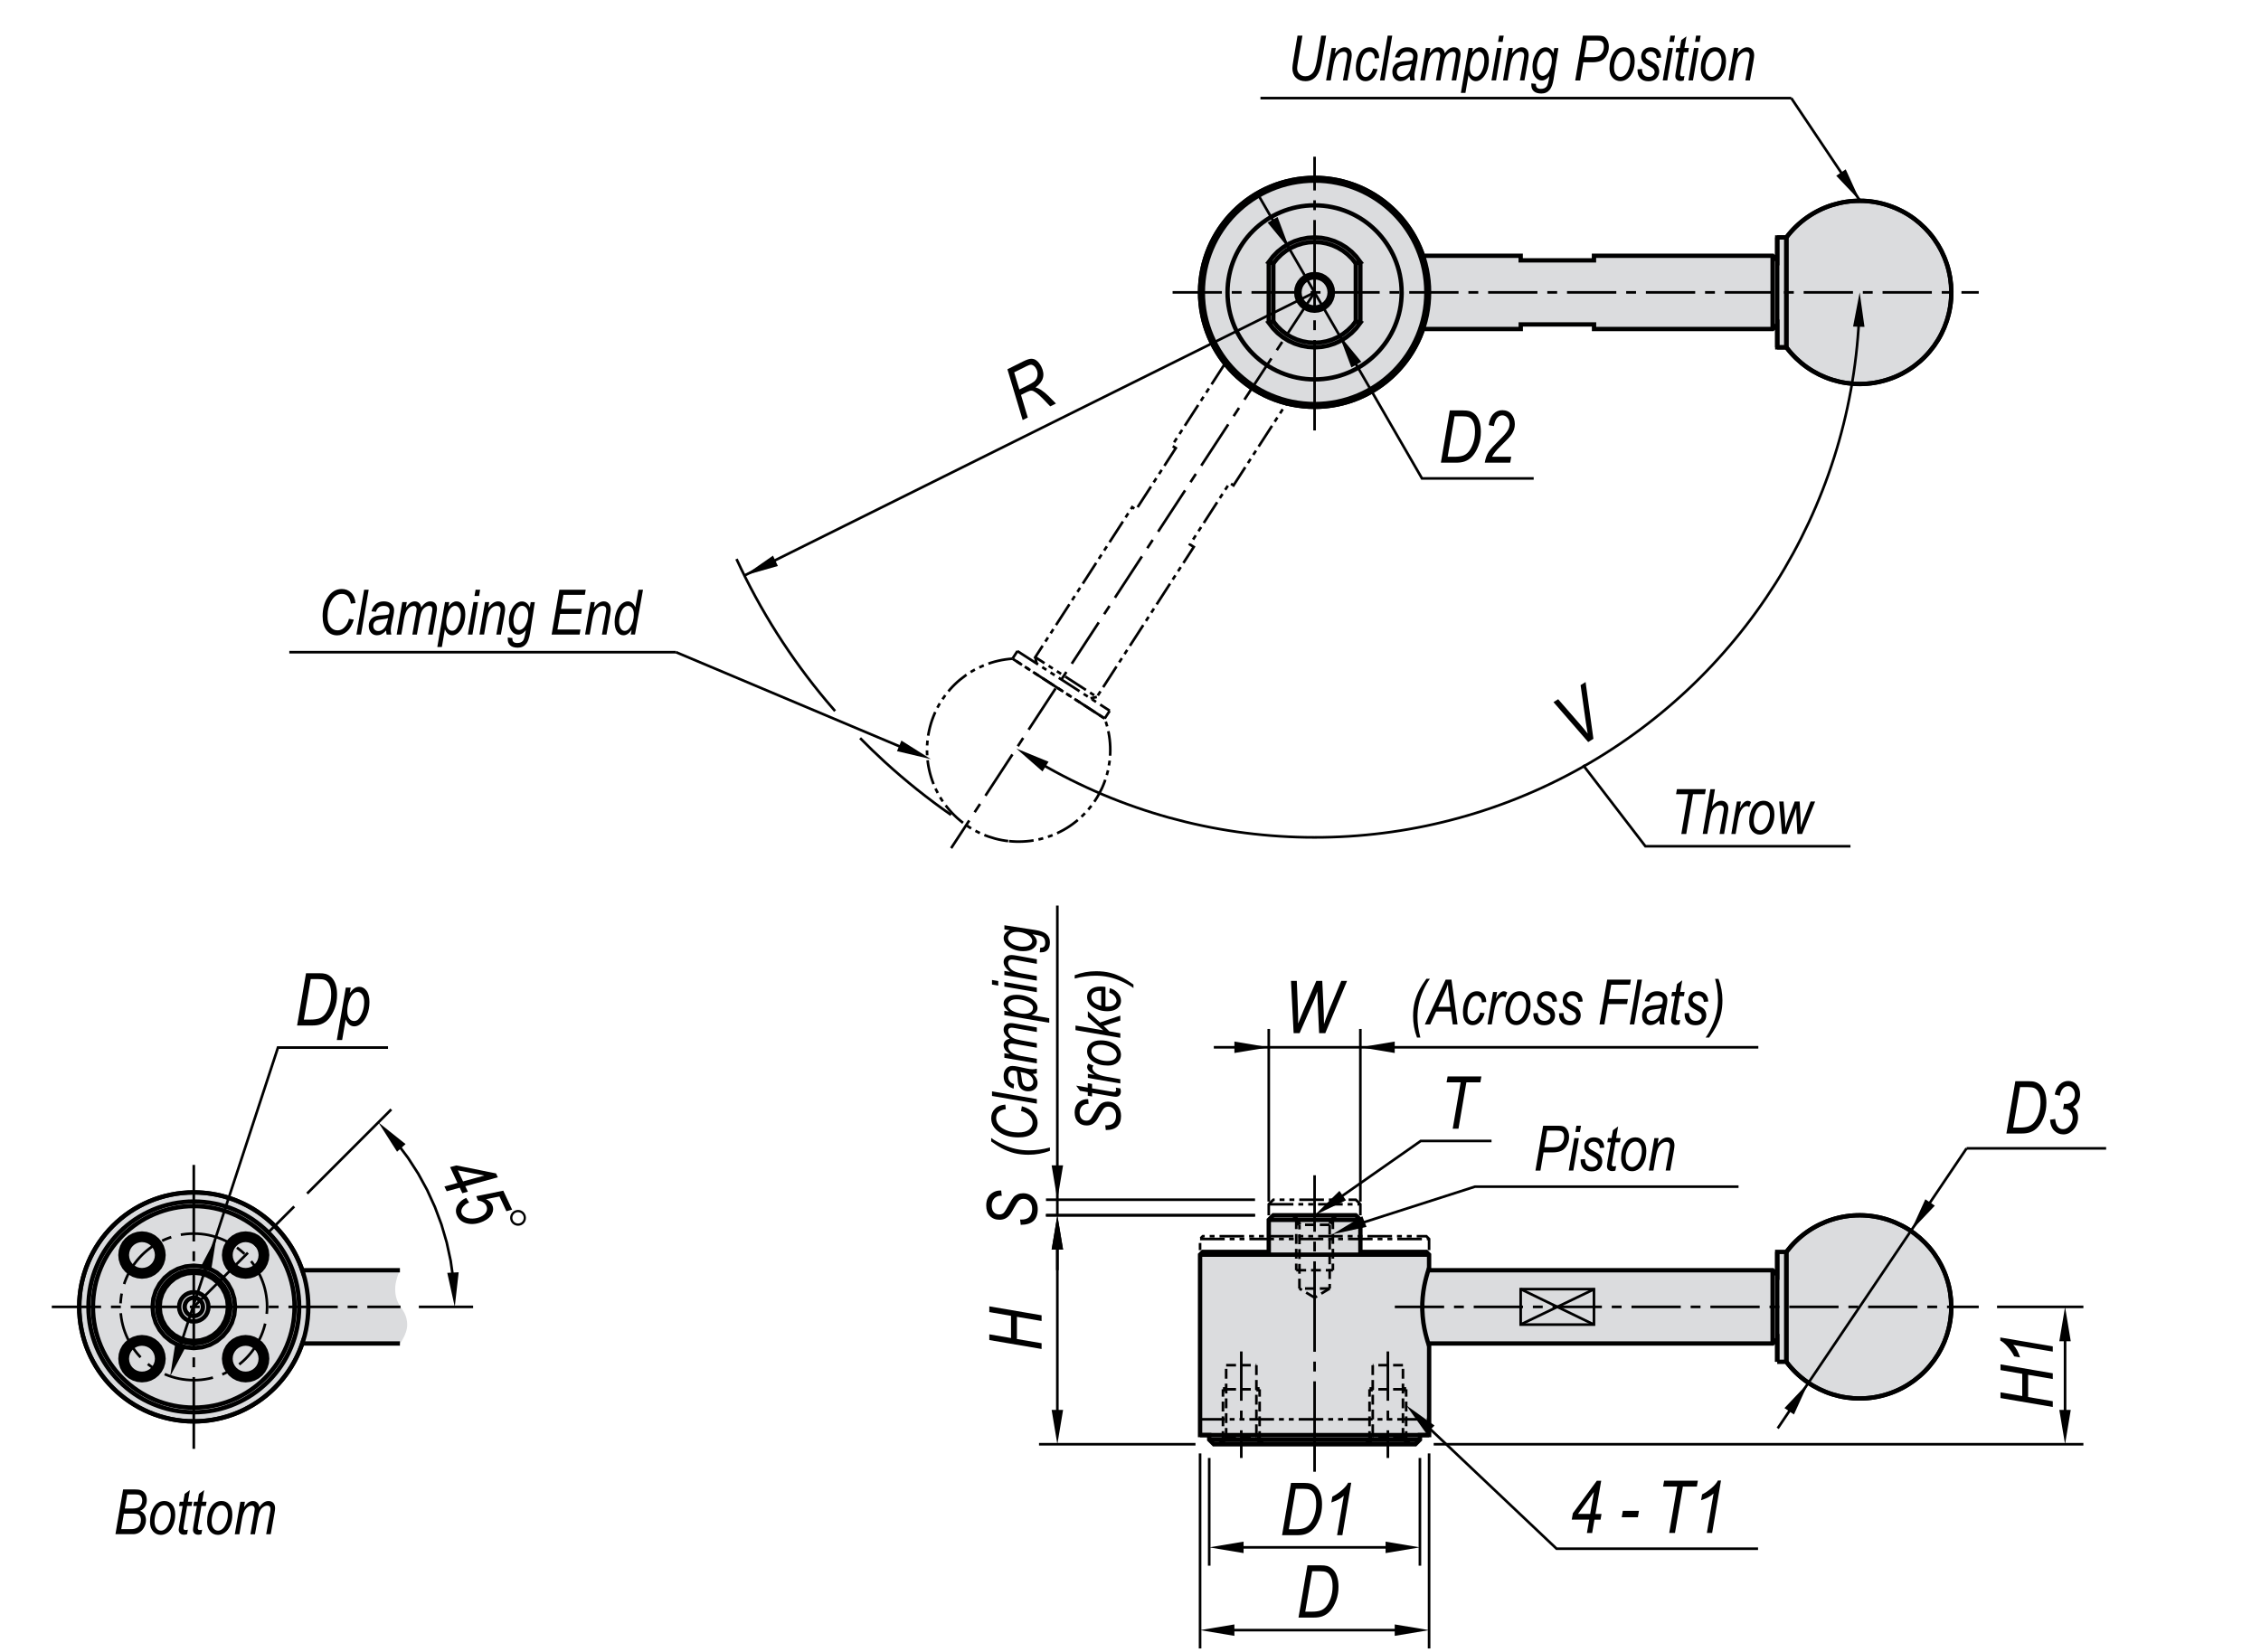 <?xml version="1.0" encoding="utf-8"?>
<!-- Generator: Adobe Illustrator 16.0.3, SVG Export Plug-In . SVG Version: 6.00 Build 0)  -->
<!DOCTYPE svg PUBLIC "-//W3C//DTD SVG 1.1//EN" "http://www.w3.org/Graphics/SVG/1.1/DTD/svg11.dtd">
<svg version="1.1" id="Layer_1" xmlns="http://www.w3.org/2000/svg" xmlns:xlink="http://www.w3.org/1999/xlink" x="0px" y="0px"
	 width="650px" height="475px" viewBox="0 0 650 475" enable-background="new 0 0 650 475" xml:space="preserve">
<g>
	<polygon points="302.33,335.09 305.62,335.09 303.97,344.97 	"/>
	<g>
		<path fill="#DBDCDE" d="M115.47,376.22L115.47,376.22l-0.36-0.49l-0.32-0.51l-0.28-0.53l-0.25-0.55l-0.21-0.57l-0.17-0.58
			l-0.13-0.59l-0.08-0.6l-0.03-0.37l-0.02-0.37l-0.01-0.37l0.01-0.37l0.02-0.37l0.04-0.37l0.05-0.37l0.07-0.37l0.1-0.46l0.11-0.45
			l0.12-0.45l0.14-0.45l0.15-0.44l0.17-0.44l0.18-0.44l0.19-0.43H86.9l-0.01,0.02c-0.55-1.62-1.22-3.19-2.01-4.7
			c-0.78-1.5-1.68-2.93-2.68-4.29c-1-1.36-2.1-2.63-3.29-3.82c-1.19-1.19-2.47-2.28-3.83-3.27c-1.36-1-2.8-1.89-4.3-2.66
			c-1.51-0.78-3.09-1.45-4.71-1.99c-1.65-0.55-3.33-0.96-5.05-1.24c-1.76-0.29-3.54-0.43-5.32-0.43c-2.23,0-4.45,0.22-6.63,0.67
			c-2.12,0.43-4.18,1.08-6.18,1.92c-1.96,0.83-3.83,1.85-5.59,3.04c-1.75,1.18-3.38,2.53-4.87,4.02c-1.49,1.49-2.83,3.12-4.02,4.87
			c-1.19,1.76-2.21,3.63-3.04,5.59c-0.84,1.99-1.48,4.06-1.92,6.18c-0.44,2.15-0.67,4.35-0.67,6.55c-0.01,2.26,0.22,4.51,0.67,6.72
			c0.43,2.12,1.08,4.19,1.92,6.18c0.83,1.96,1.85,3.83,3.04,5.59c1.18,1.75,2.53,3.38,4.02,4.87c1.49,1.49,3.13,2.84,4.87,4.02
			c1.76,1.19,3.63,2.2,5.59,3.03c1.99,0.84,4.06,1.49,6.18,1.92c2.18,0.45,4.41,0.67,6.63,0.67c1.78,0,3.57-0.15,5.32-0.43
			c1.72-0.28,3.4-0.7,5.05-1.24c1.62-0.54,3.19-1.2,4.71-1.99c1.5-0.78,2.94-1.67,4.3-2.66c1.36-1,2.63-2.09,3.83-3.28
			c1.19-1.19,2.29-2.46,3.29-3.82c1-1.36,1.9-2.79,2.68-4.29c0.79-1.52,1.46-3.08,2.01-4.7l0.01,0.02h28.07l0.27-0.38l0.25-0.39
			l0.23-0.4l0.22-0.41l0.21-0.41l0.19-0.42l0.18-0.43l0.16-0.44l0.1-0.32l0.09-0.32l0.07-0.33l0.06-0.33l0.04-0.33l0.02-0.33l0-0.33
			l-0.01-0.34l-0.06-0.57l-0.1-0.56l-0.14-0.55l-0.18-0.53l-0.22-0.52l-0.26-0.5l-0.29-0.48L115.47,376.22z"/>
		<path fill="#DBDCDE" d="M510.92,391.58h2.63c0.84,1.12,1.77,2.18,2.78,3.15c0.99,0.96,2.05,1.83,3.18,2.62
			c1.11,0.78,2.29,1.47,3.5,2.07c1.22,0.59,2.47,1.1,3.76,1.5c1.29,0.4,2.61,0.71,3.95,0.91c1.34,0.2,2.7,0.3,4.06,0.29
			c1.37-0.01,2.75-0.13,4.1-0.35c1.38-0.23,2.74-0.56,4.07-1.01c1.33-0.44,2.62-0.99,3.86-1.63c1.22-0.64,2.39-1.37,3.49-2.19
			c1.09-0.81,2.12-1.7,3.07-2.67c0.95-0.96,1.82-2,2.62-3.09c0.79-1.1,1.5-2.25,2.11-3.46c0.61-1.21,1.13-2.46,1.56-3.75
			c0.43-1.31,0.75-2.64,0.97-4c0.23-1.42,0.34-2.87,0.33-4.32c-0.01-1.35-0.12-2.71-0.33-4.04c-0.21-1.36-0.54-2.7-0.97-4
			c-0.42-1.29-0.94-2.55-1.56-3.76c-0.62-1.21-1.32-2.36-2.11-3.46c-0.79-1.1-1.66-2.13-2.62-3.09c-0.96-0.97-1.98-1.86-3.07-2.67
			c-1.1-0.82-2.27-1.55-3.49-2.19c-1.24-0.64-2.53-1.19-3.86-1.64c-1.33-0.44-2.69-0.78-4.07-1.01c-1.36-0.22-2.73-0.34-4.1-0.35
			c-1.36-0.01-2.72,0.09-4.06,0.29c-1.34,0.2-2.66,0.5-3.95,0.91c-1.29,0.4-2.54,0.91-3.76,1.5c-1.22,0.6-2.39,1.29-3.5,2.07
			c-1.13,0.79-2.19,1.66-3.18,2.62c-1.01,0.98-1.93,2.03-2.78,3.15h-2.63v6.58l-1.32-1.32h-98.76v-4.48l-0.79-0.79h-18.96v-9.22
			l-1.32-1.32h-23.7l-1.32,1.32v9.22h-18.96l-0.79,0.79v51.88h2.63v1.32l1.32,1.32h57.94l1.32-1.32v-1.32h2.64v-26.33h98.76
			l1.32-1.32V391.58z"/>
		<polygon points="50.47,385.84 53.6,386.87 48.93,395.73 		"/>
		<polygon points="57.53,364.59 60.65,365.62 62.2,355.73 		"/>
		<polygon points="131.86,365.83 128.58,366 130.74,375.78 		"/>
		<polygon points="302.33,405.41 305.62,405.41 303.97,415.29 		"/>
		<polygon points="354.87,467.09 354.87,470.38 345,468.73 		"/>
		<polygon points="357.51,443.29 357.51,446.58 347.63,444.93 		"/>
		<polygon points="302.33,359.32 305.62,359.32 303.97,349.44 		"/>
		<polygon points="302.33,359.32 305.62,359.32 303.97,349.44 		"/>
		<polygon points="392.86,352.79 391.65,349.73 383.08,354.9 		"/>
		<polygon points="386.95,345.13 385.07,342.43 377.92,349.44 		"/>
		<polygon points="400.96,467.09 400.96,470.38 410.84,468.73 		"/>
		<polygon points="398.33,443.29 398.33,446.58 408.2,444.93 		"/>
		<polygon points="410.07,412.23 412.4,409.9 404.25,404.08 		"/>
		<polygon points="592.02,405.41 595.31,405.41 593.67,415.29 		"/>
		<polygon points="553.5,344.84 556.23,346.68 549.34,353.95 		"/>
		<polygon points="513,404.88 515.73,406.72 519.89,397.61 		"/>
		<polygon points="592.02,385.66 595.31,385.66 593.67,375.78 		"/>
		<polygon points="400.96,299.49 400.96,302.78 391.08,301.14 		"/>
		<path fill="#DBDCDE" d="M542.95,59.09c-1.33-0.44-2.69-0.78-4.07-1.01c-1.36-0.22-2.73-0.34-4.1-0.34
			c-1.36-0.01-2.72,0.09-4.06,0.29c-1.34,0.2-2.66,0.51-3.95,0.91c-1.29,0.4-2.55,0.9-3.76,1.5c-1.22,0.6-2.39,1.29-3.5,2.07
			c-1.13,0.79-2.19,1.67-3.18,2.62c-1.01,0.97-1.93,2.02-2.78,3.15h-2.63v6.58l-1.32-1.32h-51.36v1.32h-21.07v-1.32H409.1
			l-0.01,0.02c-0.54-1.62-1.21-3.19-2-4.7c-0.78-1.5-1.68-2.93-2.68-4.29c-1-1.35-2.1-2.63-3.29-3.82
			c-1.19-1.19-2.47-2.28-3.82-3.28c-1.37-1-2.8-1.89-4.3-2.66c-1.51-0.79-3.09-1.45-4.7-1.99c-1.65-0.55-3.33-0.96-5.05-1.24
			c-1.76-0.29-3.54-0.43-5.32-0.43c-2.23,0-4.45,0.23-6.64,0.67c-2.12,0.43-4.19,1.08-6.18,1.92c-1.96,0.83-3.83,1.84-5.59,3.03
			c-1.75,1.18-3.38,2.53-4.87,4.02c-1.49,1.49-2.84,3.13-4.02,4.87c-1.19,1.76-2.21,3.63-3.04,5.59c-0.84,1.99-1.48,4.06-1.92,6.18
			c-0.44,2.14-0.67,4.31-0.67,6.49c-0.01,2.28,0.21,4.55,0.67,6.78c0.43,2.12,1.08,4.19,1.92,6.18c0.83,1.96,1.85,3.83,3.04,5.59
			c1.18,1.75,2.52,3.38,4.02,4.87c1.49,1.49,3.13,2.84,4.87,4.02c1.76,1.19,3.63,2.21,5.59,3.03c1.99,0.84,4.06,1.49,6.18,1.92
			c2.19,0.44,4.41,0.67,6.64,0.67c1.78,0,3.56-0.14,5.32-0.43c1.71-0.28,3.4-0.7,5.05-1.25c1.62-0.54,3.19-1.2,4.71-1.99
			c1.5-0.78,2.94-1.67,4.3-2.67c1.36-0.99,2.64-2.09,3.83-3.27c1.19-1.19,2.29-2.46,3.29-3.82c1-1.36,1.9-2.8,2.68-4.29
			c0.79-1.51,1.46-3.09,2-4.7l0.01,0.04h28.07v-1.31h21.07v1.31h51.36l1.32-1.31v6.58h2.63c0.84,1.12,1.77,2.17,2.78,3.15
			c0.99,0.95,2.05,1.83,3.18,2.62c1.11,0.78,2.29,1.47,3.5,2.07c1.21,0.59,2.47,1.1,3.76,1.5c1.29,0.4,2.61,0.71,3.95,0.91
			c1.34,0.2,2.7,0.3,4.06,0.29c1.37-0.01,2.75-0.13,4.1-0.35c1.38-0.23,2.74-0.57,4.07-1.01c1.33-0.44,2.62-0.99,3.86-1.63
			c1.22-0.64,2.39-1.37,3.49-2.19c1.09-0.81,2.12-1.7,3.07-2.67c0.95-0.96,1.82-2,2.62-3.09c0.79-1.1,1.5-2.25,2.11-3.46
			c0.61-1.21,1.13-2.47,1.56-3.76c0.43-1.31,0.75-2.64,0.97-4c0.23-1.44,0.34-2.91,0.33-4.37c-0.01-1.34-0.12-2.67-0.33-4
			c-0.22-1.35-0.54-2.69-0.97-4c-0.42-1.29-0.95-2.55-1.56-3.76c-0.62-1.21-1.32-2.36-2.11-3.46c-0.79-1.1-1.66-2.13-2.62-3.09
			c-0.96-0.97-1.98-1.86-3.07-2.67c-1.1-0.82-2.27-1.55-3.49-2.18C545.57,60.08,544.28,59.53,542.95,59.09"/>
		<polygon points="114.15,331.17 116.59,328.97 108.77,322.73 		"/>
		<polygon points="354.87,299.49 354.87,302.78 364.75,301.14 		"/>
		<polygon points="299.7,221.83 301.44,219.03 292.17,215.23 		"/>
		<polygon points="388.5,105.67 391.35,104.02 384.98,96.29 		"/>
		<polygon points="364.43,64.02 367.28,62.38 370.79,71.75 		"/>
		<polygon points="532.73,93.9 536.01,93.99 534.62,84.07 		"/>
		<polygon points="530.61,48.69 527.89,50.54 534.77,57.8 		"/>
		
			<line fill="none" stroke="#000000" stroke-width="0.75" stroke-miterlimit="10" x1="303.97" y1="349.44" x2="303.97" y2="260.39"/>
		<line fill="none" stroke="#000000" stroke-width="0.75" stroke-miterlimit="10" x1="364.75" y1="345.5" x2="364.75" y2="295.87"/>
		<line fill="none" stroke="#000000" stroke-width="0.75" stroke-miterlimit="10" x1="391.08" y1="345.5" x2="391.08" y2="295.87"/>
		<line fill="none" stroke="#000000" stroke-width="0.75" stroke-miterlimit="10" x1="88.3" y1="343.19" x2="112.49" y2="319"/>
		<polyline fill="none" stroke="#000000" stroke-width="0.75" stroke-miterlimit="10" points="384.39,344.91 408.43,328.08 
			428.79,328.08 		"/>
		
			<line fill="none" stroke="#000000" stroke-width="0.75" stroke-miterlimit="10" stroke-dasharray="22,2.835,2.835,2.835" x1="55.71" y1="334.96" x2="55.71" y2="416.6"/>
		<polyline fill="none" stroke="#000000" stroke-width="0.75" stroke-miterlimit="10" points="51.41,388.23 79.91,301.22 
			111.55,301.22 		"/>
		<polyline fill="none" stroke="#000000" stroke-width="0.75" stroke-miterlimit="10" points="130.32,367.89 130.32,367.89 
			129.56,362.53 128.42,357.26 126.91,352.1 125.03,347.07 122.8,342.18 120.22,337.46 117.3,332.93 114.05,328.6 		"/>
		<line fill="none" stroke="#000000" stroke-width="0.75" stroke-miterlimit="10" x1="565.36" y1="330.2" x2="511.06" y2="410.71"/>
		<polygon fill="none" stroke="#000000" stroke-width="1.25" stroke-miterlimit="10" points="65.54,375.78 65.54,375.78 
			65.34,373.8 64.76,371.96 63.86,370.29 62.66,368.84 61.21,367.63 59.54,366.73 57.69,366.16 55.71,365.96 53.73,366.16 
			51.89,366.73 50.22,367.63 48.77,368.84 47.57,370.29 46.66,371.96 46.09,373.8 45.89,375.78 46.09,377.76 46.66,379.6 
			47.57,381.27 48.77,382.73 50.22,383.93 51.89,384.83 53.73,385.4 55.71,385.6 57.69,385.4 59.54,384.83 61.21,383.93 
			62.66,382.73 63.86,381.27 64.76,379.6 65.34,377.76 		"/>
		<polygon fill="none" stroke="#000000" stroke-width="1.25" stroke-miterlimit="10" points="66.25,375.78 66.25,375.78 
			66.04,373.66 65.42,371.68 64.45,369.89 63.16,368.33 61.6,367.04 59.81,366.07 57.84,365.46 55.71,365.24 53.59,365.46 
			51.61,366.07 49.82,367.04 48.27,368.33 46.98,369.89 46.01,371.68 45.39,373.66 45.18,375.78 45.39,377.91 46.01,379.88 
			46.98,381.67 48.27,383.23 49.82,384.52 51.61,385.49 53.59,386.1 55.71,386.31 57.84,386.1 59.81,385.49 61.6,384.52 
			63.16,383.23 64.45,381.67 65.42,379.88 66.04,377.91 		"/>
		
			<line fill="none" stroke="#000000" stroke-width="0.75" stroke-miterlimit="10" stroke-dasharray="14.173,2.835,2.835,2.835" x1="14.89" y1="375.78" x2="115.14" y2="375.78"/>
		<polygon fill="none" stroke="#000000" stroke-width="1.25" stroke-miterlimit="10" points="47.01,390.68 47.01,390.68 
			46.88,389.43 46.52,388.27 45.95,387.22 45.19,386.3 44.28,385.55 43.23,384.98 42.06,384.62 40.81,384.49 39.57,384.62 
			38.41,384.98 37.36,385.55 36.44,386.3 35.68,387.22 35.11,388.27 34.75,389.43 34.63,390.68 34.75,391.93 35.11,393.09 
			35.68,394.14 36.44,395.06 37.36,395.81 38.41,396.38 39.57,396.74 40.81,396.87 42.06,396.74 43.23,396.38 44.28,395.81 
			45.19,395.06 45.95,394.14 46.52,393.09 46.88,391.93 		"/>
		<polygon fill="none" stroke="#000000" stroke-width="1.25" stroke-miterlimit="10" points="67.57,375.78 67.57,375.78 
			67.33,373.39 66.64,371.17 65.54,369.15 64.09,367.4 62.34,365.95 60.33,364.86 58.1,364.17 55.71,363.93 53.33,364.17 
			51.1,364.86 49.09,365.95 47.33,367.4 45.89,369.15 44.79,371.17 44.1,373.39 43.86,375.78 44.1,378.17 44.79,380.39 
			45.89,382.41 47.33,384.16 49.09,385.6 51.1,386.7 53.33,387.39 55.71,387.63 58.1,387.39 60.33,386.7 62.34,385.6 64.09,384.16 
			65.54,382.41 66.64,380.39 67.33,378.17 		"/>
		<path fill="none" stroke="#000000" stroke-width="1.25" stroke-miterlimit="10" d="M86,375.78v-0.02c0-2.04-0.21-4.08-0.62-6.08
			c-0.4-1.95-0.99-3.85-1.76-5.69c-0.76-1.8-1.7-3.52-2.79-5.15c-1.09-1.61-2.33-3.11-3.7-4.48c-1.37-1.37-2.88-2.61-4.48-3.7
			c-1.62-1.09-3.34-2.03-5.14-2.79c-1.83-0.78-3.74-1.37-5.69-1.76c-2.01-0.41-4.05-0.62-6.1-0.62c-2.05,0-4.09,0.21-6.1,0.62
			c-1.95,0.4-3.85,0.99-5.68,1.76c-1.8,0.76-3.53,1.7-5.15,2.79c-1.61,1.09-3.11,2.33-4.48,3.7c-1.37,1.38-2.61,2.88-3.7,4.48
			c-1.1,1.62-2.03,3.34-2.79,5.15c-0.78,1.83-1.37,3.74-1.77,5.69c-0.41,2.02-0.62,4.06-0.62,6.12c0,2.04,0.21,4.08,0.62,6.08
			c0.4,1.95,0.99,3.85,1.77,5.69c0.76,1.8,1.7,3.53,2.79,5.15c1.09,1.61,2.32,3.11,3.7,4.48c1.37,1.37,2.87,2.61,4.48,3.7
			c1.62,1.1,3.34,2.03,5.15,2.79c1.83,0.77,3.73,1.36,5.68,1.77c2.01,0.41,4.05,0.62,6.1,0.62c2.05,0,4.1-0.2,6.1-0.62
			c1.95-0.4,3.85-0.99,5.69-1.77c1.8-0.76,3.52-1.7,5.14-2.79c1.61-1.09,3.11-2.33,4.48-3.7c1.37-1.37,2.61-2.88,3.7-4.48
			c1.09-1.62,2.03-3.34,2.79-5.15c0.78-1.83,1.37-3.73,1.77-5.68c0.41-2.02,0.62-4.08,0.61-6.15V375.78z"/>
		<path fill="none" stroke="#000000" stroke-width="1.25" stroke-miterlimit="10" d="M84.68,375.78v-0.02c0-1.96-0.2-3.91-0.59-5.82
			c-0.38-1.86-0.95-3.68-1.69-5.44c-0.73-1.72-1.63-3.37-2.67-4.92c-1.04-1.54-2.23-2.97-3.54-4.29c-1.31-1.31-2.75-2.5-4.29-3.54
			c-1.55-1.05-3.2-1.94-4.92-2.67c-1.75-0.74-3.57-1.3-5.44-1.69c-1.92-0.39-3.88-0.59-5.84-0.59c-1.96,0-3.92,0.2-5.84,0.59
			c-1.86,0.38-3.68,0.95-5.44,1.69c-1.72,0.73-3.37,1.62-4.92,2.67c-1.54,1.04-2.98,2.22-4.29,3.54c-1.31,1.31-2.5,2.75-3.54,4.29
			c-1.05,1.55-1.94,3.2-2.67,4.92c-0.74,1.75-1.31,3.57-1.69,5.44c-0.38,1.89-0.58,3.82-0.59,5.74c-0.01,1.99,0.19,3.98,0.59,5.93
			c0.38,1.87,0.95,3.69,1.69,5.44c0.73,1.73,1.62,3.37,2.67,4.92c1.04,1.54,2.23,2.98,3.54,4.29c1.31,1.31,2.75,2.5,4.29,3.54
			c1.55,1.05,3.2,1.94,4.92,2.67c1.75,0.74,3.57,1.31,5.44,1.69c1.92,0.39,3.88,0.59,5.84,0.59c1.96,0,3.92-0.2,5.84-0.59
			c1.86-0.38,3.69-0.95,5.44-1.69c1.72-0.73,3.37-1.62,4.92-2.67c1.54-1.04,2.97-2.22,4.29-3.54c1.31-1.31,2.5-2.75,3.54-4.29
			c1.05-1.55,1.94-3.19,2.67-4.92c0.74-1.75,1.31-3.57,1.69-5.44c0.39-1.92,0.59-3.87,0.59-5.82V375.78z"/>
		<path fill="none" stroke="#000000" stroke-width="1.25" stroke-miterlimit="10" d="M88.63,375.78v-0.06
			c0-2.21-0.23-4.41-0.67-6.57c-0.43-2.12-1.07-4.19-1.92-6.18c-0.83-1.96-1.85-3.83-3.04-5.59c-1.18-1.75-2.53-3.38-4.02-4.87
			c-1.49-1.49-3.12-2.84-4.87-4.02c-1.76-1.19-3.63-2.21-5.59-3.03c-1.99-0.84-4.06-1.49-6.18-1.92c-2.18-0.45-4.41-0.67-6.64-0.67
			c-2.23,0-4.45,0.22-6.63,0.67c-2.12,0.43-4.19,1.08-6.18,1.92c-1.96,0.83-3.83,1.84-5.59,3.03c-1.75,1.18-3.38,2.53-4.87,4.02
			c-1.49,1.49-2.84,3.13-4.02,4.87c-1.19,1.76-2.21,3.64-3.04,5.59c-0.84,1.99-1.48,4.06-1.92,6.18c-0.44,2.15-0.67,4.35-0.67,6.55
			c-0.01,2.26,0.22,4.51,0.67,6.72c0.43,2.12,1.08,4.19,1.92,6.18c0.83,1.96,1.84,3.83,3.04,5.6c1.18,1.75,2.53,3.38,4.02,4.87
			c1.49,1.49,3.12,2.84,4.87,4.02c1.76,1.19,3.63,2.2,5.59,3.04c1.99,0.84,4.06,1.48,6.18,1.92c2.18,0.45,4.41,0.67,6.63,0.67
			c2.23,0,4.45-0.22,6.64-0.67c2.12-0.43,4.19-1.07,6.18-1.92c1.96-0.83,3.83-1.85,5.59-3.04c1.75-1.18,3.38-2.53,4.87-4.02
			c1.49-1.49,2.84-3.12,4.02-4.87c1.19-1.76,2.21-3.64,3.04-5.6c0.84-1.99,1.49-4.06,1.92-6.18c0.44-2.18,0.67-4.39,0.67-6.61
			L88.63,375.78z"/>
		<path fill="none" stroke="#000000" stroke-width="0.75" stroke-miterlimit="10" stroke-dasharray="14.173,2.835,2.835,2.835" d="
			M76.79,375.78l0-0.06c0-1.41-0.15-2.81-0.43-4.19c-0.27-1.35-0.69-2.68-1.23-3.95c-0.53-1.25-1.18-2.45-1.94-3.58
			c-0.76-1.12-1.62-2.17-2.57-3.12c-0.95-0.95-2-1.81-3.12-2.57c-1.13-0.76-2.33-1.41-3.58-1.94c-1.27-0.54-2.6-0.95-3.96-1.23
			c-1.4-0.29-2.82-0.43-4.25-0.43c-1.43,0-2.85,0.14-4.25,0.43c-1.36,0.28-2.68,0.69-3.96,1.23c-1.25,0.53-2.45,1.18-3.58,1.94
			c-1.12,0.76-2.16,1.62-3.12,2.57c-0.96,0.96-1.82,2-2.57,3.12c-0.76,1.13-1.41,2.33-1.94,3.58c-0.54,1.28-0.95,2.6-1.23,3.95
			c-0.28,1.37-0.42,2.76-0.43,4.15c-0.01,1.46,0.14,2.92,0.43,4.35c0.28,1.35,0.69,2.68,1.23,3.95c0.53,1.25,1.18,2.45,1.94,3.58
			c0.75,1.12,1.62,2.16,2.57,3.12c0.95,0.96,2,1.82,3.12,2.57c1.13,0.76,2.33,1.41,3.58,1.94c1.28,0.54,2.6,0.95,3.96,1.23
			c1.4,0.29,2.82,0.43,4.25,0.43c1.43,0,2.85-0.14,4.25-0.43c1.36-0.28,2.68-0.69,3.96-1.23c1.25-0.53,2.45-1.18,3.58-1.94
			c1.12-0.76,2.16-1.61,3.12-2.57c0.95-0.96,1.82-2,2.57-3.12c0.76-1.13,1.41-2.32,1.94-3.58c0.54-1.27,0.95-2.6,1.23-3.95
			c0.29-1.43,0.43-2.88,0.43-4.33L76.79,375.78z"/>
		<path fill="none" stroke="#000000" stroke-width="1.25" stroke-miterlimit="10" d="M114.97,365.24H86.9l-0.01,0.02
			c-0.55-1.62-1.22-3.19-2.01-4.7c-0.78-1.5-1.68-2.93-2.68-4.29c-1-1.36-2.1-2.63-3.29-3.82c-1.19-1.19-2.47-2.28-3.83-3.27
			c-1.36-1-2.8-1.89-4.3-2.66c-1.51-0.78-3.09-1.45-4.71-1.99c-1.65-0.55-3.33-0.96-5.05-1.24c-1.76-0.29-3.54-0.43-5.32-0.43
			c-2.23,0-4.45,0.22-6.63,0.67c-2.12,0.43-4.18,1.08-6.18,1.92c-1.96,0.83-3.83,1.84-5.59,3.03c-1.75,1.18-3.38,2.53-4.87,4.02
			c-1.49,1.49-2.84,3.12-4.02,4.87c-1.19,1.76-2.21,3.63-3.04,5.59c-0.84,1.99-1.48,4.06-1.92,6.18c-0.44,2.15-0.67,4.35-0.67,6.55
			c-0.01,2.26,0.22,4.51,0.67,6.72c0.43,2.12,1.07,4.19,1.92,6.18c0.83,1.96,1.85,3.83,3.04,5.59c1.18,1.75,2.53,3.38,4.02,4.87
			c1.49,1.49,3.12,2.84,4.87,4.02c1.76,1.19,3.63,2.2,5.59,3.03c1.99,0.84,4.06,1.48,6.18,1.92c2.18,0.45,4.41,0.67,6.63,0.67
			c1.78,0,3.56-0.14,5.32-0.43c1.71-0.28,3.4-0.69,5.05-1.24c1.62-0.54,3.19-1.2,4.71-1.99c1.5-0.78,2.94-1.67,4.3-2.66
			c1.36-0.99,2.63-2.09,3.83-3.28c1.19-1.19,2.29-2.46,3.29-3.82c1-1.36,1.9-2.79,2.68-4.29c0.79-1.51,1.46-3.08,2.01-4.7l0.01,0.02
			h28.07"/>
		<polygon fill="none" stroke="#000000" stroke-width="1.25" stroke-miterlimit="10" points="47.01,360.88 47.01,360.88 
			46.88,359.64 46.52,358.47 45.95,357.42 45.19,356.51 44.28,355.75 43.23,355.18 42.06,354.82 40.81,354.69 39.57,354.82 
			38.41,355.18 37.36,355.75 36.44,356.51 35.68,357.42 35.11,358.47 34.75,359.64 34.63,360.88 34.75,362.13 35.11,363.29 
			35.68,364.35 36.44,365.26 37.36,366.01 38.41,366.59 39.57,366.94 40.81,367.07 42.06,366.94 43.23,366.59 44.28,366.01 
			45.19,365.26 45.95,364.35 46.52,363.29 46.88,362.13 		"/>
		<polygon fill="none" stroke="#000000" stroke-width="1.25" stroke-miterlimit="10" points="46.08,390.68 46.08,390.68 
			45.98,389.61 45.67,388.63 45.18,387.74 44.54,386.95 43.76,386.31 42.87,385.82 41.88,385.52 40.81,385.41 39.75,385.52 
			38.77,385.82 37.87,386.31 37.09,386.95 36.45,387.74 35.96,388.63 35.66,389.61 35.55,390.68 35.66,391.74 35.96,392.73 
			36.45,393.62 37.09,394.4 37.87,395.05 38.77,395.53 39.75,395.84 40.81,395.94 41.88,395.84 42.87,395.53 43.76,395.05 
			44.54,394.4 45.18,393.62 45.67,392.73 45.98,391.74 		"/>
		<polygon fill="none" stroke="#000000" stroke-width="1.25" stroke-miterlimit="10" points="45.16,390.68 45.16,390.68 
			45.07,389.8 44.82,388.99 44.42,388.25 43.89,387.6 43.25,387.07 42.51,386.67 41.69,386.42 40.81,386.33 39.94,386.42 
			39.12,386.67 38.38,387.07 37.74,387.6 37.21,388.25 36.81,388.99 36.56,389.8 36.47,390.68 36.56,391.56 36.81,392.37 
			37.21,393.11 37.74,393.75 38.38,394.28 39.12,394.68 39.94,394.94 40.81,395.02 41.69,394.94 42.51,394.68 43.25,394.28 
			43.89,393.75 44.42,393.11 44.82,392.37 45.07,391.56 		"/>
		<polygon fill="none" stroke="#000000" stroke-width="1.25" stroke-miterlimit="10" points="46.08,360.88 46.08,360.88 
			45.98,359.82 45.67,358.83 45.18,357.94 44.54,357.16 43.76,356.51 42.87,356.03 41.88,355.72 40.81,355.61 39.75,355.72 
			38.77,356.03 37.87,356.51 37.09,357.16 36.45,357.94 35.96,358.83 35.66,359.82 35.55,360.88 35.66,361.94 35.96,362.93 
			36.45,363.83 37.09,364.61 37.87,365.25 38.77,365.73 39.75,366.04 40.81,366.15 41.88,366.04 42.87,365.73 43.76,365.25 
			44.54,364.61 45.18,363.83 45.67,362.93 45.98,361.94 		"/>
		<polygon fill="none" stroke="#000000" stroke-width="1.25" stroke-miterlimit="10" points="45.16,360.88 45.16,360.88 
			45.07,360.01 44.82,359.19 44.42,358.45 43.89,357.81 43.25,357.28 42.51,356.88 41.69,356.62 40.81,356.53 39.94,356.62 
			39.12,356.88 38.38,357.28 37.74,357.81 37.21,358.45 36.81,359.19 36.56,360.01 36.47,360.88 36.56,361.76 36.81,362.57 
			37.21,363.31 37.74,363.95 38.38,364.48 39.12,364.89 39.94,365.14 40.81,365.23 41.69,365.14 42.51,364.89 43.25,364.48 
			43.89,363.95 44.42,363.31 44.82,362.57 45.07,361.76 		"/>
		<polyline fill="none" stroke="#000000" stroke-width="0.75" stroke-miterlimit="10" points="390.42,351.99 424.04,341.21 
			499.8,341.21 		"/>
		
			<polyline fill="none" stroke="#000000" stroke-width="0.75" stroke-miterlimit="10" stroke-dasharray="7.087,1.417,1.417,1.417,1.417,1.417" points="
			410.84,359.45 410.84,356.26 410.05,355.46 345.79,355.46 345,356.26 345,359.45 		"/>
		<line fill="none" stroke="#000000" stroke-width="1.25" stroke-miterlimit="10" x1="345" y1="360.77" x2="410.84" y2="360.77"/>
		
			<line fill="none" stroke="#000000" stroke-width="0.75" stroke-miterlimit="10" stroke-dasharray="7.087,1.417,1.417,1.417,1.417,1.417" x1="345" y1="356.26" x2="410.84" y2="356.26"/>
		<line fill="none" stroke="#000000" stroke-width="1.25" stroke-miterlimit="10" x1="347.63" y1="413.97" x2="408.2" y2="413.97"/>
		<line fill="none" stroke="#000000" stroke-width="1.25" stroke-miterlimit="10" x1="347.63" y1="413.97" x2="408.2" y2="413.97"/>
		<line fill="none" stroke="#000000" stroke-width="1.25" stroke-miterlimit="10" x1="410.84" y1="412.65" x2="345" y2="412.65"/>
		<line fill="none" stroke="#000000" stroke-width="0.75" stroke-miterlimit="10" x1="355.53" y1="444.93" x2="400.3" y2="444.93"/>
		<line fill="none" stroke="#000000" stroke-width="0.75" stroke-miterlimit="10" x1="352.9" y1="468.73" x2="402.93" y2="468.73"/>
		
			<line fill="none" stroke="#000000" stroke-width="0.75" stroke-miterlimit="10" stroke-dasharray="7.087,1.417,1.417,1.417,1.417,1.417" x1="345" y1="408.11" x2="410.84" y2="408.11"/>
		
			<line fill="none" stroke="#000000" stroke-width="1.25" stroke-miterlimit="10" stroke-dasharray="2.835,1.417" x1="394.64" y1="413.44" x2="392.8" y2="415.29"/>
		
			<line fill="none" stroke="#000000" stroke-width="1.25" stroke-miterlimit="10" stroke-dasharray="2.835,1.417" x1="393.72" y1="399.48" x2="394.64" y2="399.48"/>
		<path fill="none" stroke="#000000" stroke-width="1.25" stroke-miterlimit="10" d="M510.92,391.58h2.63
			c0.84,1.12,1.77,2.18,2.78,3.15c0.99,0.96,2.05,1.83,3.18,2.62c1.11,0.78,2.29,1.47,3.5,2.07c1.22,0.59,2.47,1.1,3.76,1.5
			c1.29,0.4,2.61,0.71,3.95,0.91c1.34,0.2,2.7,0.3,4.06,0.29c1.37-0.01,2.75-0.13,4.1-0.35c1.38-0.23,2.74-0.56,4.07-1.01
			c1.33-0.44,2.62-0.99,3.86-1.63c1.22-0.64,2.39-1.37,3.49-2.19c1.09-0.81,2.12-1.7,3.07-2.67c0.95-0.96,1.82-2,2.62-3.09
			c0.79-1.1,1.5-2.25,2.11-3.46c0.61-1.21,1.13-2.46,1.56-3.75c0.43-1.31,0.75-2.64,0.97-4c0.23-1.42,0.34-2.87,0.33-4.32
			c-0.01-1.35-0.12-2.71-0.33-4.04c-0.21-1.36-0.54-2.7-0.97-4c-0.42-1.29-0.94-2.55-1.56-3.76c-0.62-1.21-1.32-2.36-2.11-3.46
			c-0.79-1.1-1.66-2.13-2.62-3.09c-0.96-0.97-1.98-1.86-3.07-2.67c-1.1-0.82-2.27-1.55-3.49-2.19c-1.24-0.64-2.53-1.19-3.86-1.64
			c-1.33-0.44-2.69-0.78-4.07-1.01c-1.36-0.22-2.73-0.34-4.1-0.35c-1.36-0.01-2.72,0.09-4.06,0.29c-1.34,0.2-2.66,0.5-3.95,0.91
			c-1.29,0.4-2.54,0.91-3.76,1.5c-1.22,0.6-2.39,1.29-3.5,2.07c-1.13,0.79-2.19,1.66-3.18,2.62c-1.01,0.98-1.93,2.03-2.78,3.15
			h-2.63v6.58l-1.32-1.32h-98.76v-4.48l-0.79-0.79h-18.96v-9.22l-1.32-1.32h-23.7l-1.32,1.32v9.22h-18.96l-0.79,0.79v51.88h2.63
			v1.32l1.32,1.32h57.94l1.32-1.32v-1.32h2.64v-26.33h98.76l1.32-1.32V391.58z"/>
		<polygon fill="none" stroke="#000000" stroke-width="1.25" stroke-miterlimit="10" points="59.93,375.78 59.93,375.78 
			59.84,374.93 59.59,374.14 59.21,373.42 58.69,372.8 58.07,372.29 57.35,371.9 56.56,371.65 55.71,371.57 54.86,371.65 
			54.07,371.9 53.35,372.29 52.73,372.8 52.22,373.42 51.83,374.14 51.58,374.93 51.5,375.78 51.58,376.63 51.83,377.42 
			52.22,378.14 52.73,378.76 53.35,379.27 54.07,379.66 54.86,379.91 55.71,379.99 56.56,379.91 57.35,379.66 58.07,379.27 
			58.69,378.76 59.21,378.14 59.59,377.42 59.84,376.63 		"/>
		<polygon fill="none" stroke="#000000" stroke-width="1.25" stroke-miterlimit="10" points="58.35,375.78 58.35,375.78 
			58.29,375.25 58.14,374.76 57.9,374.31 57.57,373.92 57.18,373.6 56.74,373.35 56.24,373.2 55.71,373.15 55.18,373.2 
			54.69,373.35 54.24,373.6 53.85,373.92 53.53,374.31 53.29,374.76 53.13,375.25 53.08,375.78 53.13,376.31 53.29,376.81 
			53.53,377.25 53.85,377.64 54.24,377.96 54.69,378.2 55.18,378.36 55.71,378.41 56.24,378.36 56.74,378.2 57.18,377.96 
			57.57,377.64 57.9,377.25 58.14,376.81 58.29,376.31 		"/>
		<polygon fill="none" stroke="#000000" stroke-width="1.25" stroke-miterlimit="10" points="76.8,390.68 76.8,390.68 76.68,389.43 
			76.31,388.27 75.74,387.22 74.99,386.3 74.07,385.55 73.02,384.98 71.86,384.62 70.61,384.49 69.36,384.62 68.2,384.98 
			67.15,385.55 66.24,386.3 65.48,387.22 64.91,388.27 64.55,389.43 64.42,390.68 64.55,391.93 64.91,393.09 65.48,394.14 
			66.24,395.06 67.15,395.81 68.2,396.38 69.36,396.74 70.61,396.87 71.86,396.74 73.02,396.38 74.07,395.81 74.99,395.06 
			75.74,394.14 76.31,393.09 76.68,391.93 		"/>
		<polygon fill="none" stroke="#000000" stroke-width="1.25" stroke-miterlimit="10" points="75.88,390.68 75.88,390.68 
			75.77,389.61 75.47,388.63 74.98,387.74 74.34,386.95 73.56,386.31 72.66,385.82 71.67,385.52 70.61,385.41 69.55,385.52 
			68.56,385.82 67.67,386.31 66.89,386.95 66.24,387.74 65.76,388.63 65.45,389.61 65.34,390.68 65.45,391.74 65.76,392.73 
			66.24,393.62 66.89,394.4 67.67,395.05 68.56,395.53 69.55,395.84 70.61,395.94 71.67,395.84 72.66,395.53 73.56,395.05 
			74.34,394.4 74.98,393.62 75.47,392.73 75.77,391.74 		"/>
		<polygon fill="none" stroke="#000000" stroke-width="1.25" stroke-miterlimit="10" points="74.96,390.68 74.96,390.68 
			74.87,389.8 74.62,388.99 74.22,388.25 73.69,387.6 73.04,387.07 72.3,386.67 71.49,386.42 70.61,386.33 69.73,386.42 
			68.92,386.67 68.18,387.07 67.54,387.6 67.01,388.25 66.61,388.99 66.35,389.8 66.27,390.68 66.35,391.56 66.61,392.37 
			67.01,393.11 67.54,393.75 68.18,394.28 68.92,394.68 69.73,394.94 70.61,395.02 71.49,394.94 72.3,394.68 73.04,394.28 
			73.69,393.75 74.22,393.11 74.62,392.37 74.87,391.56 		"/>
		
			<line fill="none" stroke="#000000" stroke-width="0.75" stroke-miterlimit="10" stroke-dasharray="22,2.835,2.835,2.835" x1="55.71" y1="375.78" x2="84.58" y2="346.92"/>
		<polygon fill="none" stroke="#000000" stroke-width="1.25" stroke-miterlimit="10" points="76.8,360.88 76.8,360.88 76.68,359.64 
			76.31,358.47 75.74,357.42 74.99,356.51 74.07,355.75 73.02,355.18 71.86,354.82 70.61,354.69 69.36,354.82 68.2,355.18 
			67.15,355.75 66.24,356.51 65.48,357.42 64.91,358.47 64.55,359.64 64.42,360.88 64.55,362.13 64.91,363.29 65.48,364.35 
			66.24,365.26 67.15,366.01 68.2,366.59 69.36,366.94 70.61,367.07 71.86,366.94 73.02,366.59 74.07,366.01 74.99,365.26 
			75.74,364.35 76.31,363.29 76.68,362.13 		"/>
		<polygon fill="none" stroke="#000000" stroke-width="1.25" stroke-miterlimit="10" points="75.88,360.88 75.88,360.88 
			75.77,359.82 75.47,358.83 74.98,357.94 74.34,357.16 73.56,356.51 72.66,356.03 71.67,355.72 70.61,355.61 69.55,355.72 
			68.56,356.03 67.67,356.51 66.89,357.16 66.24,357.94 65.76,358.83 65.45,359.82 65.34,360.88 65.45,361.94 65.76,362.93 
			66.24,363.83 66.89,364.61 67.67,365.25 68.56,365.73 69.55,366.04 70.61,366.15 71.67,366.04 72.66,365.73 73.56,365.25 
			74.34,364.61 74.98,363.83 75.47,362.93 75.77,361.94 		"/>
		<polygon fill="none" stroke="#000000" stroke-width="1.25" stroke-miterlimit="10" points="74.96,360.88 74.96,360.88 
			74.87,360.01 74.62,359.19 74.22,358.45 73.69,357.81 73.04,357.28 72.3,356.88 71.49,356.62 70.61,356.53 69.73,356.62 
			68.92,356.88 68.18,357.28 67.54,357.81 67.01,358.45 66.61,359.19 66.35,360.01 66.27,360.88 66.35,361.76 66.61,362.57 
			67.01,363.31 67.54,363.95 68.18,364.48 68.92,364.89 69.73,365.14 70.61,365.23 71.49,365.14 72.3,364.89 73.04,364.48 
			73.69,363.95 74.22,363.31 74.62,362.57 74.87,361.76 		"/>
		
			<line fill="none" stroke="#000000" stroke-width="0.75" stroke-miterlimit="10" x1="120.41" y1="375.78" x2="136.01" y2="375.78"/>
		
			<line fill="none" stroke="#000000" stroke-width="1.25" stroke-miterlimit="10" stroke-dasharray="2.835,1.417" x1="350.66" y1="415.28" x2="352.5" y2="413.44"/>
		
			<line fill="none" stroke="#000000" stroke-width="1.25" stroke-miterlimit="10" stroke-dasharray="2.835,1.417" x1="361.19" y1="413.44" x2="363.04" y2="415.29"/>
		
			<line fill="none" stroke="#000000" stroke-width="0.75" stroke-miterlimit="10" stroke-dasharray="14.173,2.835,2.835,2.835" x1="356.85" y1="388.6" x2="356.85" y2="419.23"/>
		
			<line fill="none" stroke="#000000" stroke-width="0.75" stroke-miterlimit="10" stroke-dasharray="26,2.835,2.835,2.835" x1="377.92" y1="423.19" x2="377.92" y2="337.94"/>
		<line fill="none" stroke="#000000" stroke-width="0.75" stroke-miterlimit="10" x1="343.68" y1="415.28" x2="298.7" y2="415.28"/>
		<line fill="none" stroke="#000000" stroke-width="0.75" stroke-miterlimit="10" x1="345" y1="417.92" x2="345" y2="474"/>
		<line fill="none" stroke="#000000" stroke-width="0.75" stroke-miterlimit="10" x1="347.63" y1="419.23" x2="347.63" y2="450.2"/>
		<line fill="none" stroke="#000000" stroke-width="0.75" stroke-miterlimit="10" x1="360.8" y1="349.44" x2="300.7" y2="349.44"/>
		<line fill="none" stroke="#000000" stroke-width="0.75" stroke-miterlimit="10" x1="360.8" y1="349.44" x2="300.7" y2="349.44"/>
		<line fill="none" stroke="#000000" stroke-width="0.75" stroke-miterlimit="10" x1="360.8" y1="344.97" x2="300.7" y2="344.97"/>
		
			<line fill="none" stroke="#000000" stroke-width="0.75" stroke-miterlimit="10" x1="303.97" y1="407.38" x2="303.97" y2="357.35"/>
		
			<line fill="none" stroke="#000000" stroke-width="0.75" stroke-miterlimit="10" x1="303.97" y1="357.35" x2="303.97" y2="365.24"/>
		
			<line fill="none" stroke="#000000" stroke-width="0.75" stroke-miterlimit="10" stroke-dasharray="2.835,1.417" x1="352.5" y1="399.48" x2="361.19" y2="399.48"/>
		
			<line fill="none" stroke="#000000" stroke-width="0.75" stroke-miterlimit="10" stroke-dasharray="2.835,1.417" x1="352.5" y1="392.55" x2="361.19" y2="392.55"/>
		
			<line fill="none" stroke="#000000" stroke-width="1.25" stroke-miterlimit="10" stroke-dasharray="2.835,1.417" x1="352.5" y1="399.48" x2="352.5" y2="399.48"/>
		
			<line fill="none" stroke="#000000" stroke-width="1.25" stroke-miterlimit="10" stroke-dasharray="2.835,1.417" x1="351.58" y1="399.48" x2="352.5" y2="399.48"/>
		
			<line fill="none" stroke="#000000" stroke-width="1.25" stroke-miterlimit="10" stroke-dasharray="2.835,1.417" x1="362.12" y1="399.48" x2="361.19" y2="399.48"/>
		
			<line fill="none" stroke="#000000" stroke-width="0.75" stroke-miterlimit="10" stroke-dasharray="2.835,1.417" x1="352.5" y1="413.44" x2="361.19" y2="413.44"/>
		
			<line fill="none" stroke="#000000" stroke-width="0.75" stroke-miterlimit="10" stroke-dasharray="2.835,1.417" x1="352.5" y1="413.44" x2="352.5" y2="392.55"/>
		
			<line fill="none" stroke="#000000" stroke-width="0.75" stroke-miterlimit="10" stroke-dasharray="2.835,1.417" x1="351.58" y1="414.36" x2="351.58" y2="399.48"/>
		
			<line fill="none" stroke="#000000" stroke-width="0.75" stroke-miterlimit="10" stroke-dasharray="2.835,1.417" x1="361.19" y1="392.55" x2="361.19" y2="413.44"/>
		
			<line fill="none" stroke="#000000" stroke-width="0.75" stroke-miterlimit="10" stroke-dasharray="2.835,1.417" x1="362.12" y1="414.36" x2="362.12" y2="399.48"/>
		
			<line fill="none" stroke="#000000" stroke-width="0.75" stroke-miterlimit="10" stroke-dasharray="2.835,1.417" x1="393.72" y1="414.36" x2="393.72" y2="399.48"/>
		
			<polyline fill="none" stroke="#000000" stroke-width="0.75" stroke-miterlimit="10" stroke-dasharray="7.087,1.417,1.417,1.417,1.417,1.417" points="
			391.08,349.44 391.08,346.28 389.77,344.97 366.07,344.97 364.75,346.28 364.75,349.44 		"/>
		
			<line fill="none" stroke="#000000" stroke-width="1.25" stroke-miterlimit="10" x1="364.75" y1="350.76" x2="391.08" y2="350.76"/>
		
			<line fill="none" stroke="#000000" stroke-width="0.75" stroke-miterlimit="10" stroke-dasharray="7.087,1.417,1.417,1.417,1.417,1.417" x1="364.75" y1="346.28" x2="391.08" y2="346.28"/>
		
			<line fill="none" stroke="#000000" stroke-width="1.25" stroke-miterlimit="10" stroke-dasharray="2.835,1.417" x1="383.84" y1="349.44" x2="382.26" y2="352.18"/>
		
			<line fill="none" stroke="#000000" stroke-width="1.25" stroke-miterlimit="10" stroke-dasharray="2.835,1.417" x1="373.57" y1="352.18" x2="371.99" y2="349.44"/>
		
			<line fill="none" stroke="#000000" stroke-width="0.75" stroke-miterlimit="10" stroke-dasharray="2.835,1.417" x1="382.26" y1="352.18" x2="373.57" y2="352.18"/>
		
			<line fill="none" stroke="#000000" stroke-width="0.75" stroke-miterlimit="10" stroke-dasharray="2.835,1.417" x1="372.65" y1="365.24" x2="383.18" y2="365.24"/>
		
			<line fill="none" stroke="#000000" stroke-width="0.75" stroke-miterlimit="10" stroke-dasharray="2.835,1.417" x1="382.26" y1="370.51" x2="373.57" y2="370.51"/>
		
			<line fill="none" stroke="#000000" stroke-width="0.75" stroke-miterlimit="10" stroke-dasharray="2.835,1.417" x1="382.26" y1="370.51" x2="377.92" y2="373.12"/>
		
			<line fill="none" stroke="#000000" stroke-width="1.25" stroke-miterlimit="10" stroke-dasharray="2.835,1.417" x1="372.65" y1="365.24" x2="372.65" y2="365.24"/>
		
			<line fill="none" stroke="#000000" stroke-width="1.25" stroke-miterlimit="10" stroke-dasharray="2.835,1.417" x1="372.65" y1="365.24" x2="372.65" y2="365.24"/>
		
			<line fill="none" stroke="#000000" stroke-width="0.75" stroke-miterlimit="10" stroke-dasharray="2.835,1.417" x1="377.92" y1="373.12" x2="373.57" y2="370.51"/>
		
			<line fill="none" stroke="#000000" stroke-width="1.25" stroke-miterlimit="10" stroke-dasharray="2.835,1.417" x1="383.18" y1="365.24" x2="383.18" y2="365.24"/>
		
			<line fill="none" stroke="#000000" stroke-width="0.75" stroke-miterlimit="10" stroke-dasharray="2.835,1.417" x1="383.18" y1="350.58" x2="383.18" y2="365.24"/>
		
			<line fill="none" stroke="#000000" stroke-width="0.75" stroke-miterlimit="10" stroke-dasharray="2.835,1.417" x1="372.65" y1="350.58" x2="372.65" y2="365.24"/>
		
			<line fill="none" stroke="#000000" stroke-width="0.75" stroke-miterlimit="10" stroke-dasharray="2.835,1.417" x1="373.57" y1="370.51" x2="373.57" y2="352.18"/>
		
			<line fill="none" stroke="#000000" stroke-width="0.75" stroke-miterlimit="10" stroke-dasharray="2.835,1.417" x1="382.26" y1="352.18" x2="382.26" y2="370.51"/>
		
			<line fill="none" stroke="#000000" stroke-width="0.75" stroke-miterlimit="10" x1="412.16" y1="415.28" x2="598.94" y2="415.28"/>
		
			<line fill="none" stroke="#000000" stroke-width="0.75" stroke-miterlimit="10" stroke-dasharray="14.173,2.835,2.835,2.835" x1="400.99" y1="375.78" x2="568.86" y2="375.78"/>
		
			<line fill="none" stroke="#000000" stroke-width="1.25" stroke-miterlimit="10" stroke-dasharray="2.835,1.417" x1="405.18" y1="415.28" x2="403.33" y2="413.44"/>
		
			<line fill="none" stroke="#000000" stroke-width="0.75" stroke-miterlimit="10" stroke-dasharray="14.173,2.835,2.835,2.835" x1="398.99" y1="388.6" x2="398.99" y2="419.23"/>
		<polyline fill="none" stroke="#000000" stroke-width="0.75" stroke-miterlimit="10" points="409.84,409.67 447.49,445.32 
			505.41,445.32 		"/>
		<line fill="none" stroke="#000000" stroke-width="0.75" stroke-miterlimit="10" x1="410.84" y1="417.92" x2="410.84" y2="474"/>
		<line fill="none" stroke="#000000" stroke-width="0.75" stroke-miterlimit="10" x1="408.2" y1="419.23" x2="408.2" y2="450.2"/>
		
			<rect x="437.17" y="370.68" fill="none" stroke="#000000" stroke-width="0.75" stroke-miterlimit="10" width="21.07" height="10.2"/>
		<polyline fill="none" stroke="#000000" stroke-width="1.25" stroke-miterlimit="10" points="410.84,386.97 410.78,386.82 
			410.64,386.38 410.41,385.67 410.13,384.69 409.81,383.45 409.49,382 409.2,380.31 409,378.49 408.89,376.64 408.89,374.77 
			409,373.02 409.19,371.34 409.45,369.76 409.76,368.33 410.09,367.04 410.39,365.99 410.63,365.21 410.79,364.73 410.83,364.59 		
			"/>
		
			<line fill="none" stroke="#000000" stroke-width="0.75" stroke-miterlimit="10" stroke-dasharray="2.835,1.417" x1="403.33" y1="392.55" x2="394.64" y2="392.55"/>
		
			<line fill="none" stroke="#000000" stroke-width="0.75" stroke-miterlimit="10" stroke-dasharray="2.835,1.417" x1="403.33" y1="399.48" x2="394.64" y2="399.48"/>
		
			<line fill="none" stroke="#000000" stroke-width="1.25" stroke-miterlimit="10" stroke-dasharray="2.835,1.417" x1="404.25" y1="399.48" x2="403.33" y2="399.48"/>
		
			<line fill="none" stroke="#000000" stroke-width="1.25" stroke-miterlimit="10" stroke-dasharray="2.835,1.417" x1="403.33" y1="399.48" x2="403.33" y2="399.48"/>
		
			<line fill="none" stroke="#000000" stroke-width="1.25" stroke-miterlimit="10" stroke-dasharray="2.835,1.417" x1="403.33" y1="413.44" x2="394.64" y2="413.44"/>
		
			<line fill="none" stroke="#000000" stroke-width="0.75" stroke-miterlimit="10" stroke-dasharray="2.835,1.417" x1="403.33" y1="413.44" x2="403.33" y2="392.55"/>
		
			<line fill="none" stroke="#000000" stroke-width="0.75" stroke-miterlimit="10" stroke-dasharray="2.835,1.417" x1="394.64" y1="392.55" x2="394.64" y2="413.44"/>
		
			<line fill="none" stroke="#000000" stroke-width="0.75" stroke-miterlimit="10" stroke-dasharray="2.835,1.417" x1="404.25" y1="414.36" x2="404.25" y2="399.48"/>
		<path fill="none" stroke="#000000" stroke-width="1.25" stroke-miterlimit="10" d="M513.55,391.58c0.84,1.12,1.77,2.18,2.78,3.15
			c0.99,0.96,2.05,1.83,3.18,2.62c1.11,0.78,2.28,1.47,3.5,2.07c1.21,0.59,2.47,1.1,3.76,1.5c1.29,0.4,2.61,0.71,3.95,0.91
			c1.34,0.2,2.7,0.3,4.06,0.29c1.37-0.01,2.75-0.13,4.1-0.35c1.38-0.23,2.74-0.56,4.07-1.01c1.33-0.44,2.62-0.99,3.86-1.63
			c1.22-0.64,2.38-1.37,3.49-2.19c1.09-0.81,2.12-1.7,3.07-2.67c0.95-0.96,1.82-2,2.62-3.09c0.79-1.1,1.49-2.25,2.11-3.46
			c0.62-1.21,1.14-2.46,1.56-3.75c0.42-1.31,0.75-2.64,0.97-4c0.23-1.42,0.34-2.87,0.33-4.32c-0.01-1.35-0.12-2.71-0.33-4.04
			c-0.22-1.36-0.54-2.7-0.97-4c-0.42-1.29-0.95-2.55-1.56-3.76c-0.61-1.21-1.32-2.36-2.11-3.46c-0.79-1.1-1.67-2.13-2.62-3.09
			c-0.96-0.97-1.98-1.86-3.07-2.67c-1.11-0.82-2.27-1.55-3.49-2.19c-1.24-0.64-2.53-1.19-3.86-1.64c-1.33-0.44-2.69-0.78-4.07-1.01
			c-1.36-0.22-2.73-0.34-4.1-0.35c-1.36-0.01-2.72,0.09-4.06,0.29c-1.34,0.2-2.66,0.5-3.95,0.91c-1.29,0.4-2.55,0.91-3.76,1.5
			c-1.22,0.6-2.39,1.29-3.5,2.07c-1.13,0.79-2.19,1.66-3.18,2.62c-1.01,0.98-1.93,2.03-2.78,3.15V391.58"/>
		<line fill="none" stroke="#000000" stroke-width="1.25" stroke-miterlimit="10" x1="509.6" y1="386.31" x2="509.6" y2="365.24"/>
		
			<line fill="none" stroke="#000000" stroke-width="1.25" stroke-miterlimit="10" x1="513.55" y1="359.98" x2="513.55" y2="391.58"/>
		
			<line fill="none" stroke="#000000" stroke-width="1.25" stroke-miterlimit="10" x1="510.92" y1="359.98" x2="510.92" y2="391.58"/>
		
			<line fill="none" stroke="#000000" stroke-width="0.75" stroke-miterlimit="10" x1="593.67" y1="407.38" x2="593.67" y2="383.68"/>
		
			<line fill="none" stroke="#000000" stroke-width="0.75" stroke-miterlimit="10" x1="574.12" y1="375.78" x2="598.94" y2="375.78"/>
		
			<line fill="none" stroke="#000000" stroke-width="0.75" stroke-miterlimit="10" x1="348.95" y1="301.14" x2="505.49" y2="301.14"/>
		<path fill="none" stroke="#000000" stroke-width="1.25" stroke-miterlimit="10" d="M542.95,59.09c-1.33-0.44-2.69-0.78-4.07-1.01
			c-1.36-0.22-2.73-0.34-4.1-0.34c-1.36-0.01-2.72,0.09-4.06,0.29c-1.34,0.2-2.66,0.51-3.95,0.91c-1.29,0.4-2.55,0.9-3.76,1.5
			c-1.22,0.6-2.39,1.29-3.5,2.07c-1.13,0.79-2.19,1.67-3.18,2.62c-1.01,0.97-1.93,2.02-2.78,3.15h-2.63v6.58l-1.32-1.32h-51.36v1.32
			h-21.07v-1.32H409.1l-0.01,0.02c-0.54-1.62-1.21-3.19-2-4.7c-0.78-1.5-1.68-2.93-2.68-4.29c-1-1.35-2.1-2.63-3.29-3.82
			c-1.19-1.19-2.47-2.28-3.82-3.28c-1.37-1-2.8-1.89-4.3-2.66c-1.51-0.79-3.09-1.45-4.7-1.99c-1.65-0.55-3.33-0.96-5.05-1.24
			c-1.76-0.29-3.54-0.43-5.32-0.43c-2.23,0-4.45,0.23-6.64,0.67c-2.12,0.43-4.19,1.08-6.18,1.92c-1.96,0.83-3.83,1.84-5.59,3.03
			c-1.75,1.18-3.38,2.53-4.87,4.02c-1.49,1.49-2.84,3.13-4.02,4.87c-1.19,1.76-2.21,3.63-3.04,5.59c-0.84,1.99-1.48,4.06-1.92,6.18
			c-0.44,2.14-0.67,4.31-0.67,6.49c-0.01,2.28,0.21,4.55,0.67,6.78c0.43,2.12,1.08,4.19,1.92,6.18c0.83,1.96,1.85,3.83,3.04,5.59
			c1.18,1.75,2.52,3.38,4.02,4.87c1.49,1.49,3.13,2.84,4.87,4.02c1.76,1.19,3.63,2.21,5.59,3.03c1.99,0.84,4.06,1.49,6.18,1.92
			c2.19,0.44,4.41,0.67,6.64,0.67c1.78,0,3.56-0.14,5.32-0.43c1.71-0.28,3.4-0.7,5.05-1.25c1.62-0.54,3.19-1.2,4.71-1.99
			c1.5-0.78,2.94-1.67,4.3-2.67c1.36-0.99,2.64-2.09,3.83-3.27c1.19-1.19,2.29-2.46,3.29-3.82c1-1.36,1.9-2.8,2.68-4.29
			c0.79-1.51,1.46-3.09,2-4.7l0.01,0.04h28.07v-1.31h21.07v1.31h51.36l1.32-1.31v6.58h2.63c0.84,1.12,1.77,2.17,2.78,3.15
			c0.99,0.95,2.05,1.83,3.18,2.62c1.11,0.78,2.29,1.47,3.5,2.07c1.21,0.59,2.47,1.1,3.76,1.5c1.29,0.4,2.61,0.71,3.95,0.91
			c1.34,0.2,2.7,0.3,4.06,0.29c1.37-0.01,2.75-0.13,4.1-0.35c1.38-0.23,2.74-0.57,4.07-1.01c1.33-0.44,2.62-0.99,3.86-1.63
			c1.22-0.64,2.39-1.37,3.49-2.19c1.09-0.81,2.12-1.7,3.07-2.67c0.95-0.96,1.82-2,2.62-3.09c0.79-1.1,1.5-2.25,2.11-3.46
			c0.61-1.21,1.13-2.47,1.56-3.76c0.43-1.31,0.75-2.64,0.97-4c0.23-1.44,0.34-2.91,0.33-4.37c-0.01-1.34-0.12-2.67-0.33-4
			c-0.22-1.35-0.54-2.69-0.97-4c-0.42-1.29-0.95-2.55-1.56-3.76c-0.62-1.21-1.32-2.36-2.11-3.46c-0.79-1.1-1.66-2.13-2.62-3.09
			c-0.96-0.97-1.98-1.86-3.07-2.67c-1.1-0.82-2.27-1.55-3.49-2.18C545.57,60.08,544.28,59.53,542.95,59.09z"/>
		
			<line fill="none" stroke="#000000" stroke-width="0.75" stroke-miterlimit="10" stroke-dasharray="14.173,2.835,2.835,2.835" x1="337.1" y1="84.07" x2="568.86" y2="84.07"/>
		<path fill="none" stroke="#000000" stroke-width="1.25" stroke-miterlimit="10" d="M410.05,84.07v-0.16
			c-0.01-2.12-0.23-4.24-0.65-6.32c-0.42-2.07-1.05-4.09-1.87-6.03c-0.81-1.91-1.8-3.74-2.96-5.46c-1.16-1.71-2.46-3.3-3.92-4.76
			c-1.46-1.46-3.05-2.77-4.76-3.92c-1.72-1.16-3.55-2.15-5.46-2.96c-1.94-0.82-3.96-1.45-6.03-1.87c-2.13-0.44-4.3-0.66-6.47-0.65
			c-2.17,0-4.35,0.22-6.48,0.65c-2.06,0.42-4.09,1.05-6.03,1.87c-1.91,0.81-3.74,1.8-5.46,2.96c-1.71,1.15-3.3,2.47-4.75,3.92
			c-1.46,1.46-2.77,3.05-3.92,4.76c-1.16,1.72-2.15,3.55-2.96,5.46c-0.82,1.94-1.45,3.96-1.88,6.03c-0.43,2.14-0.65,4.31-0.65,6.49
			c0,2.17,0.22,4.33,0.65,6.46c0.43,2.06,1.05,4.08,1.88,6.03c0.81,1.91,1.8,3.74,2.96,5.46c1.15,1.71,2.46,3.3,3.92,4.75
			c1.46,1.46,3.05,2.77,4.75,3.92c1.72,1.16,3.55,2.16,5.46,2.96c1.94,0.82,3.96,1.45,6.03,1.87c2.13,0.43,4.31,0.65,6.48,0.65
			c2.18,0,4.34-0.22,6.47-0.65c2.07-0.43,4.09-1.05,6.03-1.87c1.91-0.81,3.74-1.8,5.46-2.96c1.71-1.15,3.3-2.47,4.76-3.92
			c1.46-1.46,2.77-3.05,3.92-4.75c1.16-1.72,2.15-3.55,2.96-5.46c0.82-1.95,1.45-3.97,1.87-6.03c0.44-2.12,0.65-4.28,0.65-6.45
			V84.07z"/>
		<path fill="none" stroke="#000000" stroke-width="1.25" stroke-miterlimit="10" d="M402.94,84.07v-0.02
			c0-1.69-0.17-3.38-0.51-5.03c-0.33-1.61-0.82-3.18-1.46-4.69c-0.63-1.49-1.4-2.91-2.31-4.25c-0.9-1.33-1.92-2.57-3.05-3.71
			c-1.14-1.13-2.37-2.16-3.7-3.06c-1.34-0.9-2.76-1.67-4.25-2.3c-1.51-0.64-3.09-1.13-4.7-1.46c-1.66-0.34-3.35-0.51-5.04-0.51
			c-1.7,0-3.39,0.17-5.04,0.51c-1.61,0.33-3.18,0.82-4.7,1.46c-1.48,0.63-2.91,1.4-4.25,2.31c-1.33,0.9-2.57,1.92-3.7,3.05
			c-1.14,1.14-2.16,2.37-3.06,3.71c-0.91,1.34-1.68,2.76-2.31,4.25c-0.64,1.51-1.13,3.09-1.46,4.7c-0.34,1.66-0.51,3.36-0.51,5.06
			c0,1.69,0.17,3.38,0.51,5.03c0.33,1.61,0.82,3.18,1.46,4.69c0.63,1.49,1.4,2.91,2.31,4.25c0.9,1.33,1.92,2.57,3.06,3.7
			c1.13,1.14,2.37,2.16,3.7,3.06c1.34,0.91,2.76,1.68,4.25,2.31c1.52,0.64,3.09,1.13,4.7,1.46c1.66,0.34,3.35,0.51,5.04,0.51
			c1.69,0,3.38-0.17,5.04-0.51c1.61-0.33,3.19-0.82,4.7-1.46c1.49-0.63,2.91-1.4,4.25-2.31c1.33-0.9,2.57-1.92,3.7-3.05
			c1.14-1.13,2.16-2.38,3.06-3.7c0.91-1.34,1.68-2.76,2.31-4.25c0.64-1.51,1.13-3.08,1.46-4.69c0.36-1.73,0.52-3.5,0.51-5.26V84.07z
			"/>
		<path fill="none" stroke="#000000" stroke-width="1.25" stroke-miterlimit="10" d="M410.84,84.07v-0.05
			c0-2.21-0.22-4.42-0.67-6.59c-0.43-2.12-1.08-4.19-1.92-6.18c-0.83-1.96-1.84-3.83-3.04-5.59c-1.18-1.75-2.53-3.38-4.02-4.87
			c-1.49-1.49-3.13-2.84-4.87-4.02c-1.76-1.19-3.63-2.21-5.59-3.04c-1.99-0.84-4.06-1.48-6.18-1.92c-2.18-0.45-4.41-0.67-6.63-0.67
			c-2.23,0-4.45,0.22-6.64,0.67c-2.12,0.44-4.19,1.08-6.18,1.92c-1.96,0.83-3.83,1.84-5.59,3.03c-1.75,1.18-3.38,2.53-4.87,4.02
			c-1.49,1.49-2.84,3.13-4.02,4.87c-1.19,1.76-2.21,3.63-3.04,5.59c-0.84,1.99-1.48,4.06-1.92,6.18c-0.44,2.14-0.67,4.31-0.67,6.49
			c-0.01,2.28,0.21,4.55,0.67,6.78c0.43,2.12,1.08,4.19,1.92,6.18c0.83,1.96,1.85,3.83,3.04,5.59c1.18,1.75,2.52,3.38,4.02,4.87
			c1.49,1.49,3.13,2.84,4.87,4.02c1.76,1.19,3.63,2.21,5.59,3.04c1.99,0.84,4.06,1.48,6.18,1.92c2.19,0.45,4.41,0.67,6.64,0.67
			c2.23,0,4.45-0.22,6.63-0.67c2.12-0.43,4.19-1.08,6.18-1.92c1.96-0.83,3.83-1.85,5.59-3.04c1.75-1.18,3.38-2.53,4.87-4.02
			c1.49-1.49,2.84-3.12,4.02-4.87c1.19-1.76,2.21-3.63,3.04-5.59c0.84-1.99,1.49-4.06,1.92-6.18c0.45-2.17,0.67-4.39,0.67-6.61
			L410.84,84.07z"/>
		<path fill="none" stroke="#000000" stroke-width="0.75" stroke-miterlimit="10" d="M298.89,219.39c5.86,3.42,11.94,6.46,18.19,9.1
			c6.18,2.6,12.52,4.81,18.98,6.6c6.41,1.77,12.92,3.14,19.5,4.09c6.56,0.94,13.17,1.47,19.8,1.58c6.63,0.11,13.25-0.2,19.84-0.93
			c6.61-0.73,13.17-1.88,19.63-3.45c6.51-1.58,12.92-3.57,19.18-5.97c6.34-2.43,12.51-5.27,18.48-8.5
			c5.97-3.23,11.72-6.84,17.22-10.82c5.43-3.92,10.61-8.2,15.49-12.78c4.85-4.55,9.4-9.41,13.63-14.54
			c4.22-5.11,8.1-10.49,11.64-16.09c3.53-5.6,6.71-11.43,9.51-17.43c2.81-6.03,5.23-12.23,7.25-18.57
			c2.04-6.38,3.66-12.89,4.86-19.49c1.21-6.68,2-13.43,2.34-20.21"/>
		<polyline fill="none" stroke="#000000" stroke-width="0.75" stroke-miterlimit="10" points="440.91,137.56 408.79,137.56 
			361.32,55.34 		"/>
		<path fill="none" stroke="#000000" stroke-width="0.75" stroke-miterlimit="10" stroke-dasharray="14.173,2.835,2.835,2.835" d="
			M377.92,84.07"/>
		<path fill="none" stroke="#000000" stroke-width="0.75" stroke-miterlimit="10" d="M377.92,84.08"/>
		
			<polyline fill="none" stroke="#000000" stroke-width="0.75" stroke-miterlimit="10" stroke-dasharray="7.087,1.417,1.417,1.417,1.417,1.417" points="
			352.15,104.56 336.92,128.14 338.02,128.85 326.59,146.55 325.49,145.83 297.62,188.97 315.32,200.41 343.19,157.27 
			342.08,156.55 353.51,138.85 354.62,139.57 369.85,115.99 		"/>
		
			<path fill="none" stroke="#000000" stroke-width="0.75" stroke-miterlimit="10" stroke-dasharray="7.087,1.417,1.417,1.417,1.417,1.417" d="
			M290.08,241.86c1.35,0.14,2.7,0.18,4.05,0.11c1.35-0.06,2.69-0.23,4.02-0.5c1.33-0.27,2.64-0.65,3.92-1.12
			c1.28-0.48,2.53-1.06,3.73-1.74c1.22-0.69,2.38-1.47,3.47-2.35c1.1-0.87,2.12-1.83,3.06-2.87c0.93-1.02,1.77-2.1,2.52-3.25
			c0.75-1.13,1.4-2.33,1.97-3.56c0.56-1.23,1.02-2.5,1.39-3.81c0.37-1.3,0.63-2.63,0.79-3.97c0.16-1.35,0.22-2.72,0.17-4.08
			c-0.05-1.37-0.2-2.73-0.47-4.08c-0.27-1.38-0.64-2.73-1.13-4.04l-26.5-17.21"/>
		
			<path fill="none" stroke="#000000" stroke-width="0.75" stroke-miterlimit="10" stroke-dasharray="7.087,1.417,1.417,1.417,1.417,1.417" d="
			M291.07,189.4"/>
		
			<line fill="none" stroke="#000000" stroke-width="0.75" stroke-miterlimit="10" stroke-dasharray="7.087,1.417,1.417,1.417,1.417,1.417" x1="292.48" y1="187.22" x2="319.03" y2="204.37"/>
		
			<line fill="none" stroke="#000000" stroke-width="0.75" stroke-miterlimit="10" stroke-dasharray="7.087,1.417,1.417,1.417,1.417,1.417" x1="317.58" y1="206.61" x2="291.07" y2="189.4"/>
		
			<line fill="none" stroke="#000000" stroke-width="0.75" stroke-miterlimit="10" stroke-dasharray="7.087,1.417,1.417,1.417,1.417,1.417" x1="319.01" y1="204.4" x2="317.58" y2="206.61"/>
		
			<line fill="none" stroke="#000000" stroke-width="0.75" stroke-miterlimit="10" stroke-dasharray="7.087,1.417,1.417,1.417,1.417,1.417" x1="297.62" y1="188.97" x2="298.02" y2="190.8"/>
		
			<line fill="none" stroke="#000000" stroke-width="0.75" stroke-miterlimit="10" stroke-dasharray="7.087,1.417,1.417,1.417,1.417,1.417" x1="292.51" y1="187.19" x2="291.07" y2="189.4"/>
		
			<line fill="none" stroke="#000000" stroke-width="0.75" stroke-miterlimit="10" stroke-dasharray="7.087,1.417,1.417,1.417,1.417,1.417" x1="313.5" y1="200.8" x2="315.32" y2="200.4"/>
		<polygon fill="none" stroke="#000000" stroke-width="1.25" stroke-miterlimit="10" points="382.26,84.07 382.26,84.07 
			382.17,83.2 381.92,82.38 381.52,81.65 380.99,81 380.35,80.47 379.61,80.07 378.79,79.82 377.92,79.73 377.04,79.82 
			376.23,80.07 375.49,80.47 374.84,81 374.31,81.65 373.91,82.38 373.66,83.2 373.57,84.07 373.66,84.95 373.91,85.77 374.31,86.5 
			374.84,87.14 375.49,87.68 376.23,88.08 377.04,88.33 377.92,88.42 378.79,88.33 379.61,88.08 380.35,87.68 380.99,87.14 
			381.52,86.5 381.92,85.77 382.17,84.95 		"/>
		<polygon fill="none" stroke="#000000" stroke-width="1.25" stroke-miterlimit="10" points="383.18,84.07 383.18,84.07 
			383.08,83.01 382.77,82.02 382.29,81.13 381.64,80.35 380.86,79.71 379.97,79.22 378.98,78.92 377.92,78.81 376.85,78.92 
			375.87,79.22 374.97,79.71 374.19,80.35 373.55,81.13 373.06,82.02 372.75,83.01 372.65,84.07 372.75,85.14 373.06,86.12 
			373.55,87.02 374.19,87.8 374.97,88.44 375.87,88.93 376.85,89.23 377.92,89.34 378.98,89.23 379.97,88.93 380.86,88.44 
			381.64,87.8 382.29,87.02 382.77,86.12 383.08,85.14 		"/>
		<line fill="none" stroke="#000000" stroke-width="1.25" stroke-miterlimit="10" x1="366.06" y1="92.4" x2="366.06" y2="75.75"/>
		<line fill="none" stroke="#000000" stroke-width="1.25" stroke-miterlimit="10" x1="364.75" y1="92.81" x2="364.75" y2="75.34"/>
		<line fill="none" stroke="#000000" stroke-width="1.25" stroke-miterlimit="10" x1="389.77" y1="75.75" x2="389.77" y2="92.4"/>
		<line fill="none" stroke="#000000" stroke-width="1.25" stroke-miterlimit="10" x1="391.08" y1="75.34" x2="391.08" y2="92.81"/>
		
			<line fill="none" stroke="#000000" stroke-width="0.75" stroke-miterlimit="10" stroke-dasharray="26,2.835,2.835,2.835" x1="377.92" y1="123.77" x2="377.92" y2="45.06"/>
		<polygon fill="none" stroke="#000000" stroke-width="1.25" stroke-miterlimit="10" points="366.06,92.4 364.75,92.81 
			365.94,94.38 367.29,95.77 368.81,96.98 370.44,98 372.19,98.8 374.04,99.39 375.95,99.75 377.92,99.88 379.89,99.75 381.8,99.39 
			383.64,98.8 385.39,98 387.03,96.98 388.54,95.77 389.9,94.38 391.08,92.81 389.77,92.4 388.67,93.78 387.43,94.99 386.07,96.05 
			384.6,96.93 383.02,97.63 381.38,98.14 379.67,98.45 377.92,98.56 376.17,98.45 374.45,98.14 372.81,97.63 371.24,96.93 
			369.76,96.05 368.4,94.99 367.16,93.78 		"/>
		<polygon fill="none" stroke="#000000" stroke-width="1.25" stroke-miterlimit="10" points="389.77,75.75 391.08,75.34 
			389.9,73.77 388.54,72.37 387.03,71.16 385.39,70.15 383.64,69.34 381.8,68.76 379.89,68.39 377.92,68.27 375.95,68.39 
			374.04,68.76 372.2,69.34 370.44,70.15 368.81,71.16 367.29,72.37 365.94,73.77 364.75,75.34 366.06,75.75 367.16,74.37 
			368.4,73.16 369.76,72.1 371.24,71.22 372.81,70.52 374.45,70.01 376.17,69.69 377.92,69.59 379.67,69.69 381.38,70.01 
			383.02,70.52 384.59,71.22 386.07,72.1 387.43,73.16 388.67,74.37 		"/>
		<line fill="none" stroke="#000000" stroke-width="0.75" stroke-miterlimit="10" x1="565.36" y1="330.2" x2="605.48" y2="330.2"/>
		<line fill="none" stroke="#000000" stroke-width="0.75" stroke-miterlimit="10" x1="514.96" y1="28.21" x2="362.36" y2="28.21"/>
		<line fill="none" stroke="#000000" stroke-width="1.25" stroke-miterlimit="10" x1="509.6" y1="94.61" x2="509.6" y2="73.54"/>
		<line fill="none" stroke="#000000" stroke-width="1.25" stroke-miterlimit="10" x1="510.92" y1="68.27" x2="510.92" y2="99.88"/>
		<line fill="none" stroke="#000000" stroke-width="1.25" stroke-miterlimit="10" x1="513.55" y1="68.27" x2="513.55" y2="99.88"/>
		<path fill="none" stroke="#000000" stroke-width="1.25" stroke-miterlimit="10" d="M513.55,99.88c0.84,1.12,1.77,2.17,2.78,3.15
			c0.99,0.95,2.05,1.83,3.18,2.62c1.11,0.78,2.28,1.47,3.5,2.07c1.21,0.59,2.47,1.1,3.76,1.5c1.29,0.4,2.61,0.71,3.95,0.91
			c1.34,0.2,2.7,0.3,4.06,0.29c1.37-0.01,2.75-0.13,4.1-0.35c1.38-0.23,2.74-0.57,4.07-1.01c1.33-0.44,2.62-0.99,3.86-1.63
			c1.21-0.64,2.38-1.37,3.49-2.19c1.09-0.81,2.12-1.7,3.07-2.67c0.95-0.96,1.82-2,2.62-3.09c0.79-1.1,1.5-2.25,2.11-3.46
			c0.61-1.21,1.13-2.47,1.56-3.76c0.42-1.31,0.75-2.64,0.97-4c0.23-1.44,0.34-2.91,0.33-4.37c-0.01-1.34-0.12-2.67-0.33-4
			c-0.22-1.36-0.54-2.69-0.97-4c-0.43-1.29-0.95-2.55-1.56-3.76c-0.61-1.21-1.32-2.36-2.11-3.46c-0.79-1.1-1.67-2.13-2.62-3.09
			c-0.96-0.96-1.98-1.86-3.07-2.67c-1.11-0.82-2.27-1.55-3.49-2.18c-1.24-0.65-2.53-1.2-3.86-1.64c-1.33-0.44-2.69-0.78-4.07-1.01
			c-1.36-0.22-2.73-0.34-4.1-0.34c-1.36-0.01-2.72,0.09-4.06,0.29c-1.34,0.2-2.66,0.51-3.95,0.91c-1.29,0.4-2.55,0.9-3.76,1.5
			c-1.22,0.6-2.39,1.29-3.5,2.07c-1.13,0.79-2.19,1.67-3.18,2.62c-1.01,0.97-1.93,2.02-2.78,3.15V99.88"/>
		<line fill="none" stroke="#000000" stroke-width="1.25" stroke-miterlimit="10" x1="510.92" y1="99.88" x2="513.55" y2="99.88"/>
		<line fill="none" stroke="#000000" stroke-width="0.75" stroke-miterlimit="10" x1="514.96" y1="28.21" x2="534.78" y2="57.8"/>
		<line fill="none" stroke="#000000" stroke-width="1.25" stroke-miterlimit="10" x1="510.92" y1="68.27" x2="513.55" y2="68.27"/>
	</g>
	<g>
		<path d="M127.76,341.17l3.75-1.03l-2.12-4.54l1.8-0.49l11.4,2.29l0.53,1.13l-9.35,2.55l0.74,1.58l-1.6,0.44l-0.74-1.58l-3.75,1.02
			L127.76,341.17z M133.12,339.7l6.14-1.68l-7.62-1.49L133.12,339.7z"/>
		<path d="M134.04,344.46l0.82,1.32l-0.44,0.19c-0.45,0.21-0.84,0.51-1.17,0.89c-0.33,0.38-0.52,0.76-0.59,1.13
			c-0.07,0.37-0.03,0.72,0.12,1.03c0.18,0.39,0.54,0.72,1.06,0.99c0.53,0.27,1.2,0.4,2.03,0.38c0.83-0.02,1.61-0.2,2.35-0.54
			c0.79-0.37,1.31-0.84,1.58-1.43c0.27-0.58,0.27-1.17,0-1.74c-0.38-0.8-1.18-1.3-2.41-1.48l-0.46-1.25l7.75-1.58l2.55,5.45
			l-1.66,0.46l-1.98-4.24l-3.86,0.78c0.85,0.37,1.44,0.9,1.77,1.61c0.38,0.82,0.37,1.67-0.04,2.55c-0.41,0.88-1.23,1.6-2.45,2.18
			c-1.69,0.79-3.31,0.99-4.84,0.61c-1.31-0.33-2.24-1.07-2.78-2.22c-0.28-0.59-0.37-1.19-0.29-1.79c0.08-0.61,0.36-1.21,0.84-1.79
			c0.48-0.59,1.08-1.05,1.8-1.39L134.04,344.46z"/>
		<path d="M146.86,351.14c-0.53-1.14-0.03-2.49,1.11-3.02c1.14-0.53,2.48-0.05,3.01,1.1c0.53,1.14,0.06,2.5-1.09,3.03
			C148.72,352.79,147.37,352.24,146.86,351.14z M148.25,348.7c-0.82,0.38-1.17,1.36-0.8,2.16c0.38,0.82,1.36,1.17,2.18,0.79
			c0.8-0.37,1.15-1.35,0.77-2.17C150.01,348.65,149.01,348.35,148.25,348.7z"/>
	</g>
	<g>
		<path d="M33.19,441.15l2.21-12.88h3.27c0.8,0,1.39,0.07,1.77,0.21c0.56,0.2,1,0.54,1.3,1.03c0.31,0.49,0.46,1.1,0.46,1.83
			c0,0.72-0.16,1.35-0.49,1.88c-0.33,0.53-0.81,0.93-1.46,1.21c0.56,0.22,0.98,0.56,1.27,1.01s0.44,1,0.44,1.63
			c0,0.74-0.18,1.43-0.53,2.09c-0.35,0.66-0.8,1.15-1.35,1.48c-0.54,0.33-1.14,0.5-1.79,0.5H33.19z M34.86,439.69h2.4
			c0.63,0,1.05-0.02,1.26-0.07c0.38-0.08,0.71-0.22,1-0.41c0.29-0.19,0.53-0.48,0.71-0.87c0.19-0.38,0.28-0.8,0.28-1.25
			c0-0.64-0.16-1.11-0.49-1.41c-0.33-0.3-0.9-0.44-1.73-0.44h-2.68L34.86,439.69z M35.88,433.77h2.14c1.03,0,1.74-0.18,2.14-0.54
			c0.49-0.46,0.73-1.07,0.73-1.82c0-0.38-0.08-0.71-0.23-0.98c-0.15-0.27-0.34-0.46-0.58-0.56c-0.23-0.11-0.66-0.16-1.27-0.16h-2.24
			L35.88,433.77z"/>
		<path d="M43.12,437.6c0-1.68,0.38-3.1,1.13-4.26s1.77-1.74,3.04-1.74c0.89,0,1.63,0.34,2.21,1.02c0.58,0.68,0.87,1.65,0.87,2.91
			c0,1.15-0.2,2.19-0.59,3.09s-0.91,1.59-1.54,2.04c-0.63,0.46-1.29,0.68-1.98,0.68c-0.91,0-1.66-0.33-2.25-1.01
			S43.12,438.77,43.12,437.6z M44.43,437.45c0,0.88,0.18,1.55,0.53,2s0.79,0.68,1.32,0.68c0.42,0,0.83-0.17,1.25-0.51
			c0.42-0.34,0.78-0.89,1.09-1.67s0.47-1.58,0.47-2.4c0-0.89-0.18-1.57-0.53-2.03c-0.35-0.46-0.79-0.69-1.3-0.69
			c-0.45,0-0.89,0.17-1.31,0.5s-0.78,0.89-1.07,1.66S44.43,436.58,44.43,437.45z"/>
		<path d="M54.01,439.85l-0.22,1.3c-0.3,0.1-0.6,0.15-0.88,0.15c-0.47,0-0.85-0.13-1.12-0.39s-0.41-0.6-0.41-1.04
			c0-0.21,0.06-0.68,0.19-1.43l0.93-5.41h-1.03l0.21-1.23h1.03l0.38-2.24l1.5-1.1l-0.57,3.34h1.27l-0.21,1.23H53.8l-0.88,5.15
			c-0.11,0.67-0.17,1.06-0.17,1.18c0,0.21,0.05,0.36,0.14,0.45c0.09,0.09,0.23,0.14,0.41,0.14
			C53.56,439.96,53.8,439.93,54.01,439.85z"/>
		<path d="M58.11,439.85l-0.22,1.3c-0.3,0.1-0.6,0.15-0.88,0.15c-0.47,0-0.85-0.13-1.12-0.39s-0.41-0.6-0.41-1.04
			c0-0.21,0.06-0.68,0.19-1.43l0.93-5.41h-1.03l0.21-1.23h1.03l0.38-2.24l1.5-1.1l-0.57,3.34h1.27l-0.21,1.23H57.9l-0.88,5.15
			c-0.11,0.67-0.17,1.06-0.17,1.18c0,0.21,0.05,0.36,0.14,0.45c0.09,0.09,0.23,0.14,0.41,0.14
			C57.66,439.96,57.9,439.93,58.11,439.85z"/>
		<path d="M59.54,437.6c0-1.68,0.38-3.1,1.13-4.26s1.77-1.74,3.04-1.74c0.89,0,1.63,0.34,2.21,1.02c0.58,0.68,0.87,1.65,0.87,2.91
			c0,1.15-0.2,2.19-0.59,3.09s-0.91,1.59-1.54,2.04c-0.63,0.46-1.29,0.68-1.98,0.68c-0.91,0-1.66-0.33-2.25-1.01
			S59.54,438.77,59.54,437.6z M60.85,437.45c0,0.88,0.18,1.55,0.53,2s0.79,0.68,1.32,0.68c0.42,0,0.83-0.17,1.25-0.51
			c0.42-0.34,0.78-0.89,1.09-1.67s0.47-1.58,0.47-2.4c0-0.89-0.18-1.57-0.53-2.03c-0.35-0.46-0.79-0.69-1.3-0.69
			c-0.45,0-0.89,0.17-1.31,0.5s-0.78,0.89-1.07,1.66S60.85,436.58,60.85,437.45z"/>
		<path d="M67.5,441.15l1.6-9.33h1.31l-0.26,1.54c0.51-0.69,0.96-1.16,1.34-1.39c0.39-0.24,0.79-0.36,1.23-0.36
			c0.47,0,0.87,0.15,1.2,0.45s0.54,0.73,0.65,1.3c0.39-0.59,0.8-1.02,1.23-1.31c0.43-0.29,0.89-0.44,1.36-0.44
			c0.6,0,1.08,0.18,1.41,0.54c0.34,0.36,0.51,0.88,0.51,1.56c0,0.3-0.06,0.78-0.18,1.44l-1.07,6h-1.31l1.1-6.17
			c0.09-0.5,0.14-0.87,0.14-1.09c0-0.32-0.08-0.56-0.25-0.72c-0.16-0.17-0.38-0.25-0.66-0.25c-0.36,0-0.75,0.13-1.15,0.4
			c-0.4,0.27-0.72,0.63-0.96,1.1c-0.24,0.46-0.45,1.2-0.63,2.21l-0.81,4.53h-1.31l1.12-6.3c0.08-0.43,0.12-0.74,0.12-0.92
			c0-0.31-0.08-0.56-0.24-0.74s-0.37-0.27-0.61-0.27c-0.59,0-1.14,0.29-1.66,0.88c-0.52,0.59-0.9,1.57-1.14,2.94l-0.76,4.41H67.5z"
			/>
	</g>
	<g>
		<path d="M373.3,465.12l2.57-15.03h3.72c0.83,0,1.47,0.07,1.91,0.19c0.64,0.19,1.21,0.53,1.72,1.04c0.5,0.51,0.89,1.18,1.16,2.02
			c0.27,0.84,0.41,1.81,0.41,2.9c0,1.46-0.22,2.78-0.67,3.96c-0.45,1.19-1,2.17-1.66,2.94s-1.43,1.31-2.31,1.62
			c-0.67,0.24-1.47,0.36-2.41,0.36H373.3z M375.24,463.42h1.95c0.91,0,1.69-0.1,2.33-0.29c0.64-0.2,1.21-0.58,1.71-1.14
			s0.94-1.36,1.31-2.38s0.56-2.18,0.56-3.48c0-1.14-0.16-2.05-0.49-2.72c-0.32-0.67-0.76-1.13-1.32-1.36
			c-0.4-0.17-1.03-0.26-1.89-0.26h-2.18L375.24,463.42z"/>
	</g>
	<g>
		<path d="M368.57,441.43l2.57-15.03h3.72c0.83,0,1.47,0.07,1.91,0.19c0.64,0.19,1.21,0.53,1.72,1.04c0.5,0.51,0.89,1.18,1.16,2.02
			c0.27,0.84,0.41,1.81,0.41,2.9c0,1.46-0.22,2.78-0.67,3.96c-0.45,1.19-1,2.17-1.66,2.94s-1.43,1.31-2.31,1.62
			c-0.67,0.24-1.47,0.36-2.41,0.36H368.57z M370.52,439.73h1.95c0.91,0,1.69-0.1,2.33-0.29c0.64-0.2,1.21-0.58,1.71-1.14
			s0.94-1.36,1.31-2.38s0.56-2.18,0.56-3.48c0-1.14-0.16-2.05-0.49-2.72c-0.32-0.67-0.76-1.13-1.32-1.36
			c-0.4-0.17-1.03-0.26-1.89-0.26h-2.18L370.52,439.73z"/>
		<path d="M384.39,441.43l1.93-11.35c-0.84,0.81-2.04,1.45-3.59,1.94l0.3-1.68c0.98-0.48,1.96-1.16,2.94-2.04
			c0.75-0.66,1.28-1.32,1.6-1.96h0.89l-2.55,15.09H384.39z"/>
	</g>
	<g>
		<path d="M299.44,387.89l-15.03-2.57v-1.65l6.24,1.07v-6.39l-6.24-1.07v-1.65l15.03,2.57v1.65l-7.09-1.21v6.38l7.09,1.21V387.89z"
			/>
	</g>
	<g>
		<path d="M456.21,440.79l0.66-3.83h-5.02l0.32-1.83l6.9-9.36h1.25l-1.65,9.56h1.74l-0.28,1.64h-1.75l-0.66,3.83H456.21z
			 M457.15,435.31l1.08-6.28l-4.58,6.28H457.15z"/>
		<path d="M466.22,436.28l0.32-1.86h4.64l-0.32,1.86H466.22z"/>
		<path d="M479.87,440.79l2.28-13.33h-4.04l0.3-1.7h9.7l-0.29,1.7h-4.02l-2.27,13.33H479.87z"/>
		<path d="M490.69,440.79l1.93-11.35c-0.84,0.81-2.04,1.45-3.59,1.94l0.3-1.68c0.98-0.48,1.96-1.16,2.94-2.04
			c0.75-0.66,1.28-1.32,1.6-1.96h0.89l-2.55,15.09H490.69z"/>
	</g>
	<g>
		<path d="M590.14,404.57L575.11,402v-1.65l6.25,1.07v-6.39l-6.25-1.07v-1.65l15.03,2.57v1.65l-7.09-1.21v6.38l7.09,1.21V404.57z"/>
		<path d="M590.14,388.65l-11.35-1.93c0.81,0.84,1.45,2.04,1.94,3.59l-1.68-0.3c-0.48-0.98-1.16-1.96-2.04-2.94
			c-0.66-0.75-1.32-1.28-1.96-1.6v-0.89l15.09,2.55V388.65z"/>
	</g>
	<g>
		<path d="M371.9,297.08l-0.76-15.03h1.67l0.29,7.43c0.07,1.63,0.1,2.91,0.1,3.85l-0.01,0.98l1.48-3.61l3.75-8.65h1.71l0.41,8.79
			c0.05,1.07,0.08,2.28,0.09,3.63c0.1-0.34,0.27-0.84,0.51-1.51c0.42-1.13,0.73-1.95,0.93-2.44l3.52-8.47h1.67L381,297.08h-1.77
			l-0.42-9.1c-0.03-0.79-0.06-1.75-0.09-2.87c-0.36,0.98-0.64,1.72-0.85,2.21l-4.26,9.76H371.9z"/>
	</g>
	<g>
		<path d="M293.44,352.19l-0.18-1.53l0.48,0.01c0.64,0,1.21-0.13,1.7-0.39c0.38-0.2,0.69-0.53,0.93-0.99
			c0.24-0.47,0.36-1.02,0.36-1.67c0-0.89-0.24-1.6-0.71-2.12c-0.47-0.52-1.06-0.78-1.77-0.78c-0.5,0-0.93,0.15-1.29,0.44
			c-0.36,0.3-0.83,1.02-1.43,2.14c-0.46,0.87-0.81,1.46-1.04,1.78c-0.42,0.56-0.89,0.98-1.4,1.25s-1.1,0.4-1.75,0.4
			c-1.15,0-2.07-0.37-2.77-1.1s-1.05-1.74-1.05-3.01c0-0.88,0.17-1.63,0.5-2.26s0.82-1.12,1.46-1.49s1.32-0.55,2.05-0.55l0.3,0.01
			l0.15,1.52l-0.32-0.01c-0.46,0-0.9,0.12-1.29,0.35c-0.4,0.23-0.71,0.56-0.93,0.99c-0.22,0.43-0.33,0.92-0.33,1.48
			c0,0.8,0.2,1.42,0.59,1.87c0.39,0.45,0.91,0.67,1.55,0.67c0.58,0,1.03-0.17,1.34-0.5s0.83-1.17,1.54-2.5
			c0.53-0.97,0.96-1.63,1.28-1.98s0.72-0.62,1.18-0.82s0.97-0.29,1.55-0.29c1.2,0,2.2,0.42,2.99,1.26s1.2,1.94,1.2,3.3
			c0,1.47-0.39,2.59-1.18,3.35S295.12,352.18,293.44,352.19z"/>
		<path d="M301.85,330.91c-2.03,0.76-4.09,1.13-6.19,1.13c-1.47,0-2.82-0.16-4.06-0.47s-2.46-0.79-3.66-1.43
			c-0.74-0.39-1.73-1.03-2.99-1.92v-1.02c0.8,0.61,1.87,1.22,3.21,1.84s2.64,1.06,3.88,1.33c1.25,0.27,2.52,0.41,3.81,0.41
			c1.92,0,3.92-0.28,5.99-0.83V330.91z"/>
		<path d="M293.53,319.48l0.24-1.4c1.51,0.45,2.64,1.1,3.39,1.96c0.75,0.86,1.13,1.8,1.13,2.82c0,1.25-0.47,2.26-1.4,3.03
			c-0.93,0.77-2.31,1.16-4.13,1.16c-2.13,0-3.93-0.48-5.4-1.45c-1.6-1.05-2.4-2.41-2.4-4.07c0-1.07,0.35-1.96,1.06-2.68
			c0.71-0.72,1.71-1.13,2.99-1.24l0.15,1.32c-1.85,0.28-2.78,1.12-2.78,2.54c0,1.24,0.63,2.24,1.9,3.01
			c1.27,0.77,2.77,1.15,4.5,1.15c1.35,0,2.36-0.27,3.05-0.82c0.68-0.54,1.02-1.23,1.02-2.06c0-0.71-0.26-1.34-0.77-1.88
			C295.46,320.21,294.6,319.75,293.53,319.48z"/>
		<path d="M298.07,317.34l-12.88-2.21v-1.31l12.88,2.21V317.34z"/>
		<path d="M296.91,308.8c0.5,0.48,0.86,0.93,1.06,1.35c0.21,0.42,0.31,0.85,0.31,1.28c0,0.68-0.24,1.24-0.73,1.69
			s-1.15,0.67-1.99,0.67c-0.6,0-1.12-0.13-1.56-0.4c-0.45-0.26-0.79-0.63-1.02-1.11s-0.38-1.16-0.42-2.04
			c-0.04-0.75-0.08-1.26-0.13-1.54c-0.05-0.28-0.12-0.52-0.21-0.71c-0.45-0.13-0.81-0.19-1.09-0.19c-0.39,0-0.7,0.15-0.94,0.44
			c-0.24,0.29-0.35,0.72-0.35,1.28c0,1.13,0.56,1.86,1.69,2.19l-0.13,1.32c-1.91-0.57-2.87-1.77-2.87-3.59
			c0-0.9,0.24-1.61,0.71-2.14c0.47-0.53,1.06-0.79,1.78-0.79c0.49,0,1.06,0.07,1.72,0.21l2.31,0.5c0.73,0.16,1.33,0.24,1.79,0.24
			c0.31,0,0.73-0.05,1.24-0.15v1.34C297.77,308.73,297.39,308.77,296.91,308.8z M293.34,308.23c0.15,0.33,0.27,0.88,0.35,1.67
			c0.08,0.8,0.19,1.35,0.32,1.65c0.13,0.3,0.33,0.53,0.59,0.7c0.26,0.17,0.57,0.25,0.91,0.25c0.47,0,0.85-0.13,1.13-0.4
			c0.28-0.27,0.41-0.62,0.41-1.07c0-0.42-0.13-0.83-0.39-1.21c-0.26-0.39-0.63-0.71-1.12-0.95
			C295.06,308.61,294.32,308.4,293.34,308.23z"/>
		<path d="M298.07,305.76l-9.33-1.6v-1.31l1.54,0.26c-0.69-0.51-1.16-0.96-1.39-1.34s-0.36-0.79-0.36-1.23
			c0-0.47,0.15-0.87,0.45-1.2c0.3-0.33,0.73-0.54,1.3-0.65c-0.59-0.39-1.02-0.8-1.31-1.23s-0.44-0.89-0.44-1.36
			c0-0.6,0.18-1.08,0.54-1.41c0.36-0.34,0.88-0.51,1.56-0.51c0.3,0,0.78,0.06,1.44,0.18l6,1.07v1.31l-6.17-1.1
			c-0.5-0.09-0.87-0.14-1.09-0.14c-0.32,0-0.56,0.08-0.73,0.25c-0.17,0.16-0.25,0.38-0.25,0.66c0,0.36,0.13,0.75,0.4,1.15
			s0.63,0.72,1.1,0.96s1.2,0.45,2.21,0.63l4.53,0.81v1.31l-6.3-1.12c-0.43-0.08-0.74-0.12-0.92-0.12c-0.31,0-0.56,0.08-0.74,0.24
			c-0.18,0.16-0.27,0.37-0.27,0.61c0,0.59,0.29,1.14,0.88,1.66c0.59,0.52,1.57,0.9,2.94,1.14l4.41,0.76V305.76z"/>
		<path d="M301.64,294.09l-12.91-2.21v-1.22l1.3,0.23c-0.59-0.46-0.98-0.87-1.19-1.22s-0.32-0.72-0.32-1.1
			c0-0.71,0.32-1.3,0.96-1.79c0.64-0.49,1.57-0.73,2.8-0.73c1.16,0,2.22,0.2,3.17,0.59s1.69,0.92,2.21,1.56
			c0.4,0.5,0.61,1.03,0.61,1.58c0,0.92-0.57,1.63-1.71,2.13l5.08,0.87V294.09z M294.55,291.51c0.78,0,1.38-0.16,1.8-0.48
			c0.41-0.32,0.62-0.72,0.62-1.19c0-0.38-0.13-0.71-0.38-1c-0.36-0.41-0.96-0.76-1.79-1.06c-0.83-0.3-1.68-0.45-2.52-0.45
			c-0.8,0-1.41,0.16-1.83,0.48s-0.64,0.7-0.64,1.16c0,0.36,0.16,0.73,0.49,1.1s0.9,0.71,1.72,1S293.68,291.51,294.55,291.51z"/>
		<path d="M286.98,283.4l-1.8-0.31v-1.31l1.8,0.31V283.4z M298.07,285.29l-9.33-1.6v-1.31l9.33,1.6V285.29z"/>
		<path d="M298.07,281.97l-9.33-1.6v-1.19l1.63,0.28c-0.69-0.56-1.17-1.06-1.44-1.52c-0.27-0.46-0.4-0.9-0.4-1.32
			c0-0.6,0.2-1.08,0.6-1.45s0.97-0.56,1.7-0.56c0.33,0,0.86,0.07,1.6,0.2l5.64,1.02v1.31l-5.92-1.08c-0.58-0.1-1.01-0.16-1.28-0.16
			c-0.32,0-0.58,0.09-0.76,0.28s-0.28,0.44-0.28,0.76c0,0.66,0.29,1.26,0.87,1.79c0.58,0.53,1.59,0.92,3.02,1.17l4.34,0.75V281.97z"
			/>
		<path d="M298.91,273.82l0.15-1.32h0.21c0.4,0,0.71-0.11,0.91-0.34s0.31-0.58,0.31-1.07c0-0.75-0.23-1.31-0.69-1.66
			c-0.34-0.25-1.08-0.47-2.23-0.67l-0.76-0.12c0.84,0.68,1.27,1.39,1.27,2.15c0,0.75-0.34,1.39-1.02,1.92s-1.67,0.79-2.97,0.79
			c-1.02,0-1.98-0.2-2.88-0.6c-0.9-0.4-1.57-0.88-2.01-1.44s-0.66-1.13-0.66-1.71c0-0.98,0.58-1.74,1.74-2.27l-1.53-0.24v-1.19
			l9.01,1.39c1.36,0.23,2.34,0.59,2.94,1.06c0.75,0.6,1.13,1.41,1.13,2.43c0,0.97-0.22,1.7-0.65,2.18s-1.02,0.72-1.77,0.72
			C299.24,273.86,299.09,273.85,298.91,273.82z M293.93,272.21c0.7,0,1.24-0.07,1.63-0.22s0.69-0.35,0.89-0.6
			c0.2-0.26,0.3-0.53,0.3-0.81c0-0.39-0.16-0.78-0.49-1.17c-0.32-0.4-0.87-0.74-1.62-1.03c-0.76-0.29-1.53-0.43-2.33-0.43
			c-0.78,0-1.4,0.17-1.84,0.52c-0.44,0.35-0.67,0.77-0.67,1.25c0,0.4,0.18,0.79,0.54,1.18s0.91,0.7,1.65,0.95
			C292.73,272.08,293.38,272.21,293.93,272.21z"/>
		<path d="M317.9,324.94l-0.16-1.38l0.43,0.01c0.58,0,1.09-0.12,1.53-0.35c0.34-0.18,0.62-0.47,0.83-0.89
			c0.21-0.42,0.32-0.92,0.32-1.5c0-0.8-0.21-1.44-0.64-1.91c-0.43-0.47-0.96-0.71-1.59-0.71c-0.45,0-0.83,0.13-1.16,0.4
			c-0.32,0.27-0.75,0.92-1.28,1.93c-0.42,0.79-0.73,1.32-0.94,1.6c-0.38,0.51-0.8,0.88-1.26,1.12s-0.99,0.36-1.58,0.36
			c-1.03,0-1.86-0.33-2.5-0.99c-0.63-0.66-0.95-1.56-0.95-2.71c0-0.79,0.15-1.47,0.45-2.03s0.74-1.01,1.31-1.34
			c0.57-0.33,1.19-0.5,1.85-0.5l0.27,0.01l0.13,1.37l-0.29-0.01c-0.42,0-0.81,0.1-1.16,0.31c-0.36,0.21-0.64,0.51-0.83,0.89
			c-0.2,0.39-0.3,0.83-0.3,1.34c0,0.72,0.18,1.28,0.53,1.68c0.35,0.4,0.82,0.6,1.39,0.6c0.52,0,0.93-0.15,1.21-0.45
			c0.28-0.3,0.75-1.05,1.39-2.25c0.47-0.87,0.86-1.47,1.16-1.78c0.3-0.32,0.65-0.56,1.06-0.73s0.88-0.26,1.39-0.26
			c1.08,0,1.98,0.38,2.69,1.14c0.72,0.76,1.08,1.75,1.08,2.97c0,1.33-0.35,2.33-1.06,3.02S319.41,324.93,317.9,324.94z"/>
		<path d="M320.77,312.74l1.3,0.22c0.1,0.3,0.15,0.59,0.15,0.88c0,0.47-0.13,0.85-0.39,1.12s-0.6,0.41-1.04,0.41
			c-0.21,0-0.68-0.06-1.43-0.19l-5.41-0.93v1.03l-1.23-0.21v-1.03l-2.24-0.38l-1.1-1.5l3.34,0.57v-1.27l1.23,0.21v1.27l5.15,0.88
			c0.67,0.11,1.06,0.17,1.18,0.17c0.21,0,0.36-0.04,0.45-0.14c0.09-0.09,0.14-0.23,0.14-0.41
			C320.88,313.19,320.84,312.95,320.77,312.74z"/>
		<path d="M322.07,311.54l-9.33-1.6v-1.16l1.91,0.33c-1.41-0.77-2.12-1.53-2.12-2.3c0-0.26,0.11-0.58,0.34-0.96l1.48,0.54
			c-0.2,0.23-0.3,0.47-0.3,0.72c0,0.48,0.31,0.96,0.94,1.43c0.63,0.48,1.74,0.85,3.34,1.12l3.74,0.65V311.54z"/>
		<path d="M318.52,306.4c-1.68,0-3.1-0.38-4.26-1.13s-1.74-1.77-1.74-3.04c0-0.89,0.34-1.63,1.02-2.21s1.65-0.87,2.91-0.87
			c1.15,0,2.19,0.2,3.09,0.59c0.91,0.39,1.59,0.91,2.04,1.54c0.45,0.63,0.68,1.29,0.68,1.98c0,0.91-0.34,1.66-1.01,2.25
			S319.68,306.4,318.52,306.4z M318.37,305.09c0.88,0,1.55-0.18,2-0.53s0.68-0.79,0.68-1.32c0-0.42-0.17-0.83-0.51-1.25
			s-0.9-0.78-1.67-1.09s-1.58-0.47-2.4-0.47c-0.89,0-1.57,0.18-2.03,0.53s-0.69,0.79-0.69,1.3c0,0.45,0.17,0.89,0.5,1.31
			c0.33,0.43,0.89,0.78,1.66,1.07C316.68,304.95,317.5,305.09,318.37,305.09z"/>
		<path d="M322.07,298.42l-12.88-2.21v-1.32l7.98,1.37l-4.43-3.79v-1.73l3.48,3.27l5.85-1.97v1.42l-4.79,1.52l1.66,1.58l3.13,0.54
			V298.42z"/>
		<path d="M318.89,285.42l0.16-1.27c0.91,0.21,1.7,0.7,2.37,1.47c0.57,0.64,0.85,1.35,0.85,2.14c0,0.56-0.15,1.06-0.45,1.52
			s-0.75,0.82-1.35,1.09s-1.32,0.4-2.15,0.4c-1.1,0-2.12-0.21-3.07-0.62s-1.64-0.92-2.08-1.52s-0.65-1.25-0.65-1.94
			c0-0.88,0.34-1.61,1.01-2.17s1.63-0.84,2.86-0.84c0.46,0,0.93,0.03,1.41,0.1v5.65c0.19,0.02,0.35,0.03,0.5,0.03
			c0.88,0,1.54-0.17,1.99-0.5c0.45-0.34,0.68-0.74,0.68-1.21c0-0.45-0.18-0.89-0.53-1.32S319.56,285.67,318.89,285.42z
			 M316.58,289.23v-4.31h-0.33c-0.83,0-1.46,0.16-1.88,0.49c-0.42,0.33-0.63,0.75-0.63,1.26c0,0.55,0.24,1.06,0.71,1.52
			C314.93,288.66,315.64,289,316.58,289.23z"/>
		<path d="M308.96,280.41c2-0.76,4.07-1.14,6.19-1.14c1.46,0,2.81,0.16,4.04,0.47s2.46,0.8,3.67,1.44c0.77,0.41,1.77,1.05,2.99,1.92
			v1.01c-0.79-0.6-1.86-1.21-3.2-1.83s-2.64-1.06-3.89-1.33s-2.51-0.4-3.78-0.4c-1.95,0-3.95,0.28-6.02,0.83V280.41z"/>
	</g>
	<g>
		<path d="M294,120.79l-4.39-14.61l4.57-2.28c0.99-0.49,1.76-0.74,2.3-0.74c0.54,0,1.03,0.15,1.44,0.46
			c0.57,0.42,1.05,1.02,1.44,1.8c0.58,1.17,0.74,2.25,0.46,3.25c-0.27,1-0.98,1.9-2.11,2.73c0.59,0.16,1.1,0.39,1.52,0.67
			c0.83,0.56,1.57,1.17,2.24,1.84l2.1,2.12l-1.65,0.82l-2.03-2.12c-0.77-0.81-1.51-1.45-2.2-1.92c-0.44-0.31-0.83-0.47-1.15-0.48
			c-0.33-0.01-0.77,0.12-1.34,0.4l-1.68,0.83l1.95,6.49L294,120.79z M293.05,111.99l1.99-0.99c1.11-0.55,1.84-0.97,2.19-1.25
			c0.36-0.28,0.62-0.62,0.8-1c0.18-0.39,0.26-0.81,0.25-1.28c-0.01-0.46-0.13-0.92-0.36-1.37c-0.2-0.41-0.45-0.72-0.73-0.92
			c-0.29-0.21-0.57-0.31-0.84-0.3c-0.27,0-0.69,0.15-1.26,0.43l-3.53,1.76L293.05,111.99z"/>
	</g>
	<g>
		<path d="M441.42,336.58l2.21-12.88h4.41c0.76,0,1.33,0.1,1.7,0.31s0.69,0.57,0.95,1.08c0.26,0.51,0.39,1.1,0.39,1.78
			c0,0.87-0.21,1.7-0.63,2.47s-0.96,1.31-1.64,1.59c-0.68,0.29-1.49,0.43-2.44,0.43h-2.63l-0.89,5.23H441.42z M443.98,329.89h2.32
			c0.84,0,1.47-0.1,1.89-0.31s0.77-0.56,1.05-1.05s0.42-1.03,0.42-1.62c0-0.45-0.07-0.81-0.22-1.08c-0.15-0.27-0.34-0.46-0.6-0.57
			s-0.7-0.17-1.36-0.17h-2.7L443.98,329.89z"/>
		<path d="M450.99,336.58l1.6-9.33h1.31l-1.6,9.33H450.99z M452.89,325.5l0.31-1.8h1.31l-0.31,1.8H452.89z"/>
		<path d="M454.39,333.39l1.3-0.1c-0.01,0.76,0.16,1.33,0.5,1.71s0.8,0.56,1.39,0.56c0.53,0,0.96-0.13,1.27-0.4
			c0.31-0.27,0.47-0.61,0.47-1.02c0-0.3-0.1-0.57-0.29-0.81c-0.2-0.24-0.63-0.53-1.29-0.88c-0.76-0.4-1.26-0.7-1.51-0.92
			s-0.43-0.47-0.57-0.78c-0.13-0.31-0.2-0.65-0.2-1.03c0-0.78,0.25-1.42,0.76-1.92s1.17-0.76,1.99-0.76c0.91,0,1.63,0.26,2.15,0.78
			c0.53,0.52,0.8,1.24,0.83,2.18l-1.28,0.11c-0.02-0.59-0.19-1.04-0.51-1.35s-0.75-0.47-1.29-0.47c-0.42,0-0.76,0.12-1.03,0.36
			c-0.26,0.24-0.4,0.51-0.4,0.82c0,0.27,0.08,0.5,0.24,0.69c0.16,0.2,0.56,0.47,1.2,0.8c0.99,0.52,1.62,0.94,1.89,1.25
			c0.41,0.49,0.62,1.08,0.62,1.78c0,0.77-0.27,1.44-0.82,2c-0.55,0.56-1.31,0.83-2.28,0.83c-0.98,0-1.74-0.28-2.3-0.84
			c-0.56-0.56-0.83-1.36-0.83-2.38V333.39z"/>
		<path d="M464.61,335.29l-0.22,1.3c-0.3,0.1-0.6,0.15-0.88,0.15c-0.47,0-0.85-0.13-1.12-0.39s-0.41-0.6-0.41-1.04
			c0-0.21,0.06-0.68,0.19-1.43l0.93-5.41h-1.03l0.21-1.23h1.03l0.38-2.24l1.5-1.1l-0.57,3.34h1.27l-0.21,1.23h-1.27l-0.88,5.15
			c-0.11,0.67-0.17,1.06-0.17,1.18c0,0.21,0.04,0.36,0.14,0.45c0.09,0.09,0.23,0.14,0.41,0.14
			C464.16,335.4,464.4,335.36,464.61,335.29z"/>
		<path d="M466.04,333.04c0-1.68,0.38-3.1,1.13-4.26s1.77-1.74,3.04-1.74c0.89,0,1.63,0.34,2.21,1.02c0.58,0.68,0.87,1.65,0.87,2.91
			c0,1.15-0.2,2.19-0.59,3.09c-0.4,0.91-0.91,1.59-1.54,2.04c-0.63,0.46-1.29,0.68-1.98,0.68c-0.91,0-1.66-0.33-2.25-1.01
			S466.04,334.2,466.04,333.04z M467.35,332.88c0,0.88,0.18,1.55,0.53,2s0.79,0.68,1.32,0.68c0.42,0,0.83-0.17,1.25-0.51
			c0.42-0.34,0.78-0.89,1.09-1.67s0.47-1.58,0.47-2.4c0-0.89-0.18-1.57-0.53-2.03c-0.35-0.46-0.79-0.69-1.3-0.69
			c-0.45,0-0.89,0.17-1.31,0.5s-0.78,0.89-1.07,1.66C467.49,331.2,467.35,332.01,467.35,332.88z"/>
		<path d="M474.01,336.58l1.6-9.33h1.2l-0.28,1.63c0.56-0.69,1.06-1.17,1.52-1.44s0.9-0.4,1.32-0.4c0.6,0,1.08,0.2,1.45,0.6
			c0.37,0.4,0.56,0.97,0.56,1.7c0,0.33-0.07,0.86-0.2,1.6l-1.02,5.64h-1.31l1.08-5.92c0.1-0.58,0.16-1.01,0.16-1.28
			c0-0.32-0.09-0.58-0.28-0.76c-0.19-0.18-0.44-0.28-0.76-0.28c-0.66,0-1.26,0.29-1.79,0.87s-0.92,1.59-1.17,3.02l-0.75,4.34H474.01
			z"/>
	</g>
	<g>
		<path d="M417.63,324.55l2.28-13.33h-4.04l0.3-1.7h9.7l-0.29,1.7h-4.02l-2.27,13.33H417.63z"/>
	</g>
	<g>
		<path d="M456.58,213.38l-9.98-11.49l1.35-0.84l5.96,6.84c1.09,1.24,1.93,2.26,2.53,3.06c-0.25-1.39-0.43-2.48-0.54-3.27
			l-1.51-10.67l1.44-0.9l2.25,16.33L456.58,213.38z"/>
	</g>
	<g>
		<path d="M576.81,325.92l2.57-15.03h3.72c0.83,0,1.47,0.06,1.91,0.2c0.64,0.18,1.21,0.53,1.72,1.04c0.5,0.51,0.89,1.18,1.16,2.02
			c0.27,0.84,0.41,1.81,0.41,2.9c0,1.46-0.22,2.78-0.67,3.96c-0.45,1.19-1,2.17-1.66,2.94s-1.43,1.31-2.31,1.62
			c-0.67,0.24-1.47,0.36-2.41,0.36H576.81z M578.75,324.22h1.95c0.91,0,1.69-0.1,2.33-0.29c0.64-0.2,1.21-0.58,1.71-1.14
			s0.94-1.36,1.31-2.38c0.37-1.02,0.56-2.18,0.56-3.48c0-1.14-0.16-2.05-0.49-2.72c-0.32-0.67-0.76-1.13-1.32-1.36
			c-0.4-0.17-1.03-0.26-1.89-0.26h-2.18L578.75,324.22z"/>
		<path d="M589.35,321.98l1.49-0.23c0.11,1.07,0.36,1.83,0.75,2.27c0.39,0.44,0.89,0.66,1.5,0.66c0.72,0,1.36-0.32,1.92-0.95
			c0.56-0.63,0.85-1.39,0.85-2.26c0-0.79-0.21-1.41-0.64-1.87c-0.42-0.46-0.97-0.7-1.63-0.7c-0.08,0-0.24,0.01-0.48,0.04l0.26-1.55
			c0.14,0.03,0.28,0.04,0.42,0.04c0.82,0,1.48-0.25,1.97-0.74c0.49-0.5,0.74-1.14,0.74-1.94c0-0.71-0.2-1.29-0.6-1.75
			c-0.4-0.46-0.85-0.69-1.37-0.69c-0.55,0-1.04,0.24-1.49,0.71c-0.44,0.48-0.72,1.16-0.85,2.06l-1.49-0.37
			c0.25-1.27,0.74-2.24,1.45-2.9c0.71-0.66,1.53-0.99,2.46-0.99c0.96,0,1.77,0.36,2.42,1.08s0.97,1.65,0.97,2.8
			c0,0.79-0.17,1.47-0.51,2.07c-0.34,0.59-0.85,1.08-1.53,1.47c0.48,0.35,0.84,0.77,1.08,1.28c0.24,0.5,0.36,1.08,0.36,1.73
			c0,1.38-0.42,2.54-1.27,3.5c-0.85,0.96-1.82,1.44-2.93,1.44c-1.06,0-1.95-0.37-2.66-1.1S589.43,323.31,589.35,321.98z"/>
	</g>
	<g>
	</g>
	<g>
		<path d="M414.23,133.04l2.57-15.03h3.72c0.83,0,1.47,0.06,1.91,0.19c0.64,0.18,1.21,0.53,1.72,1.04c0.5,0.51,0.89,1.18,1.16,2.02
			s0.41,1.81,0.41,2.9c0,1.46-0.22,2.78-0.67,3.96c-0.45,1.19-1,2.17-1.66,2.94s-1.43,1.31-2.31,1.62
			c-0.67,0.24-1.47,0.36-2.41,0.36H414.23z M416.18,131.34h1.95c0.91,0,1.69-0.1,2.33-0.29s1.21-0.57,1.71-1.14s0.94-1.36,1.31-2.38
			c0.37-1.02,0.56-2.18,0.56-3.48c0-1.14-0.16-2.05-0.49-2.73c-0.32-0.67-0.76-1.13-1.32-1.36c-0.4-0.17-1.03-0.26-1.89-0.26h-2.18
			L416.18,131.34z"/>
		<path d="M426.84,133.04c0.22-1.29,0.62-2.36,1.19-3.22c0.43-0.65,1.5-1.81,3.21-3.49c1.04-1.01,1.76-1.83,2.15-2.47
			c0.39-0.63,0.59-1.28,0.59-1.95c0-0.72-0.21-1.31-0.62-1.78c-0.41-0.47-0.9-0.7-1.46-0.7c-0.57,0-1.07,0.24-1.5,0.73
			s-0.74,1.27-0.92,2.36l-1.49-0.27c0.15-1.38,0.58-2.44,1.3-3.19c0.71-0.75,1.58-1.12,2.59-1.12c1.11,0,2,0.39,2.64,1.16
			s0.97,1.73,0.97,2.87c0,1.02-0.3,1.98-0.9,2.9c-0.37,0.58-1.42,1.7-3.14,3.37c-1.29,1.24-2.13,2.28-2.51,3.1h5.51l-0.3,1.7H426.84
			z"/>
	</g>
	<g>
	</g>
	<polyline fill="none" stroke="#000000" stroke-width="0.75" stroke-miterlimit="10" points="455.11,219.99 473.02,243.33 
		531.98,243.33 	"/>
	<g>
		<path d="M483.35,239.8l1.96-11.43h-3.47l0.25-1.46h8.31l-0.25,1.46h-3.44l-1.95,11.43H483.35z"/>
		<path d="M489.5,239.8l2.21-12.88h1.32l-0.85,4.95c0.51-0.6,0.98-1.02,1.4-1.26c0.42-0.23,0.84-0.35,1.27-0.35
			c0.61,0,1.09,0.2,1.46,0.59c0.37,0.39,0.55,0.94,0.55,1.62c0,0.34-0.08,0.95-0.24,1.83l-0.97,5.5h-1.31l1.01-5.65
			c0.15-0.81,0.22-1.33,0.22-1.55c0-0.32-0.09-0.57-0.28-0.76s-0.43-0.28-0.74-0.28c-0.46,0-0.89,0.14-1.31,0.41
			c-0.42,0.28-0.76,0.68-1.02,1.2c-0.26,0.52-0.5,1.4-0.71,2.61l-0.69,4.01H489.5z"/>
		<path d="M497.73,239.8l1.6-9.33h1.16l-0.33,1.91c0.76-1.41,1.53-2.12,2.3-2.12c0.26,0,0.58,0.11,0.96,0.34l-0.54,1.48
			c-0.23-0.2-0.47-0.3-0.72-0.3c-0.48,0-0.96,0.31-1.43,0.94c-0.48,0.63-0.85,1.74-1.12,3.34l-0.65,3.74H497.73z"/>
		<path d="M502.86,236.25c0-1.68,0.38-3.1,1.13-4.26s1.77-1.74,3.04-1.74c0.89,0,1.63,0.34,2.21,1.02s0.87,1.65,0.87,2.91
			c0,1.15-0.2,2.19-0.59,3.09c-0.4,0.91-0.91,1.59-1.54,2.04s-1.29,0.68-1.98,0.68c-0.91,0-1.66-0.34-2.25-1.01
			S502.86,237.41,502.86,236.25z M504.17,236.1c0,0.88,0.18,1.55,0.53,2s0.79,0.68,1.32,0.68c0.42,0,0.83-0.17,1.25-0.51
			s0.78-0.9,1.09-1.67s0.47-1.58,0.47-2.4c0-0.89-0.18-1.57-0.53-2.03s-0.79-0.69-1.3-0.69c-0.45,0-0.89,0.17-1.31,0.5
			s-0.78,0.89-1.07,1.66C504.32,234.41,504.17,235.23,504.17,236.1z"/>
		<path d="M512.3,239.8l-0.8-9.33h1.25l0.35,4.19c0.08,1.01,0.14,2.15,0.18,3.42c0.23-0.93,0.52-1.85,0.85-2.74l1.82-4.87h1.42
			l0.26,4.67c0.04,0.66,0.06,1.61,0.07,2.84c0.24-0.79,0.63-1.88,1.17-3.27l1.64-4.24h1.31l-3.74,9.33h-1.36l-0.28-5.48
			c-0.02-0.38-0.04-1.04-0.04-1.99c-0.2,0.63-0.43,1.31-0.7,2.03l-2.02,5.43H512.3z"/>
	</g>
	<line fill="none" stroke="#000000" stroke-width="0.75" stroke-miterlimit="10" x1="437.17" y1="370.68" x2="458.24" y2="380.88"/>
	<line fill="none" stroke="#000000" stroke-width="0.75" stroke-miterlimit="10" x1="437.16" y1="380.85" x2="458.26" y2="370.71"/>
	<g>
	</g>
</g>
<line fill="none" stroke="#000000" stroke-width="0.75" stroke-miterlimit="10" x1="194.33" y1="187.53" x2="83.17" y2="187.53"/>
<path fill="none" stroke="#000000" stroke-width="0.75" stroke-miterlimit="10" d="M194.33,187.53"/>
<path fill="none" stroke="#000000" stroke-width="0.75" stroke-miterlimit="10" d="M247.27,212.24c2.32,2.36,4.7,4.66,7.14,6.89
	c2.99,2.73,6.07,5.36,9.23,7.89c3.18,2.54,6.43,4.97,9.77,7.29"/>
<path fill="none" stroke="#000000" stroke-width="0.75" stroke-miterlimit="10" d="M211.73,160.74c1.7,3.69,3.53,7.32,5.47,10.89
	c1.94,3.56,3.99,7.05,6.16,10.47c2.17,3.41,4.44,6.75,6.83,10.01c2.38,3.26,4.87,6.44,7.47,9.53c0.79,0.95,1.6,1.89,2.41,2.82"/>
<line fill="none" stroke="#000000" stroke-width="0.75" stroke-miterlimit="10" stroke-dasharray="14.173,2.835,2.835,2.835" x1="377.92" y1="84.07" x2="273.44" y2="243.88"/>
<line fill="none" stroke="#000000" stroke-width="0.75" stroke-miterlimit="10" x1="214" y1="165.49" x2="377.92" y2="84.08"/>
<path fill="none" stroke="#000000" stroke-width="0.75" stroke-miterlimit="10" stroke-dasharray="7.087,1.417,1.417,1.417,1.417,1.417" d="
	M291.07,189.4c-1.4,0.1-2.79,0.3-4.15,0.62c-1.34,0.31-2.65,0.72-3.93,1.24c-1.26,0.51-2.48,1.11-3.65,1.81
	c-1.16,0.69-2.26,1.47-3.31,2.34c-1.04,0.86-2.01,1.8-2.91,2.82c-0.9,1.02-1.72,2.1-2.46,3.24c-0.74,1.16-1.39,2.37-1.94,3.63
	c-0.56,1.28-1.02,2.61-1.37,3.96c-0.35,1.36-0.6,2.74-0.73,4.13c-0.13,1.37-0.15,2.75-0.07,4.12c0.09,1.36,0.27,2.7,0.57,4.03
	c0.29,1.32,0.68,2.61,1.17,3.87c0.49,1.26,1.08,2.48,1.75,3.65c0.68,1.18,1.45,2.3,2.31,3.35c0.86,1.07,1.81,2.07,2.82,2.99
	c1.04,0.94,2.15,1.8,3.32,2.56c1.18,0.76,2.41,1.43,3.69,2c1.26,0.56,2.55,1.01,3.88,1.37c1.31,0.35,2.65,0.6,4,0.74"/>
<polygon points="223.63,162.75 222.22,159.77 214,165.49 "/>
<line fill="none" stroke="#000000" stroke-width="0.75" stroke-miterlimit="10" x1="264.29" y1="217.01" x2="194.33" y2="187.53"/>
<polygon points="259.14,212.95 257.87,215.99 267.61,218.29 "/>
<g>
	<path d="M85.41,294.87l2.57-15.03h3.72c0.83,0,1.47,0.06,1.91,0.19c0.64,0.18,1.21,0.53,1.72,1.04c0.5,0.51,0.89,1.18,1.16,2.02
		s0.41,1.81,0.41,2.9c0,1.46-0.22,2.78-0.67,3.96c-0.45,1.19-1,2.17-1.66,2.94s-1.43,1.31-2.31,1.62c-0.67,0.24-1.47,0.36-2.41,0.36
		H85.41z M87.35,293.17h1.95c0.91,0,1.69-0.1,2.33-0.29c0.64-0.2,1.21-0.58,1.71-1.14s0.94-1.36,1.31-2.38
		c0.37-1.02,0.56-2.18,0.56-3.48c0-1.14-0.16-2.05-0.49-2.73c-0.32-0.67-0.76-1.13-1.32-1.36c-0.4-0.17-1.03-0.26-1.89-0.26h-2.18
		L87.35,293.17z"/>
	<path d="M96.83,299.04l2.58-15.06h1.42l-0.27,1.52c0.54-0.68,1.01-1.15,1.42-1.39s0.84-0.37,1.29-0.37c0.82,0,1.52,0.37,2.09,1.12
		s0.85,1.84,0.85,3.27c0,1.35-0.23,2.59-0.69,3.7s-1.07,1.98-1.82,2.58c-0.59,0.47-1.2,0.71-1.84,0.71c-1.07,0-1.9-0.67-2.48-2
		l-1.02,5.93H96.83z M99.84,290.77c0,0.91,0.19,1.61,0.56,2.09c0.37,0.48,0.83,0.72,1.39,0.72c0.44,0,0.83-0.15,1.16-0.44
		c0.48-0.42,0.89-1.12,1.23-2.09c0.35-0.97,0.52-1.95,0.52-2.94c0-0.93-0.19-1.64-0.56-2.14s-0.82-0.74-1.35-0.74
		c-0.42,0-0.85,0.19-1.29,0.57c-0.44,0.38-0.82,1.05-1.16,2C100.01,288.76,99.84,289.75,99.84,290.77z"/>
</g>
<g>
	<path d="M373.02,10.24h1.41l-1.35,7.92c-0.11,0.66-0.17,1.15-0.17,1.47c0,0.66,0.22,1.21,0.66,1.64c0.44,0.43,1,0.65,1.7,0.65
		c0.91,0,1.66-0.38,2.23-1.13c0.44-0.57,0.81-1.73,1.11-3.46l1.21-7.09h1.42l-1.29,7.56c-0.25,1.46-0.58,2.56-1,3.31
		c-0.42,0.75-0.94,1.31-1.55,1.68s-1.3,0.56-2.06,0.56c-1.17,0-2.1-0.34-2.78-1.01s-1.02-1.58-1.02-2.72c0-0.46,0.1-1.23,0.29-2.34
		L373.02,10.24z"/>
	<path d="M381.23,23.13l1.6-9.33h1.2l-0.28,1.63c0.56-0.69,1.06-1.17,1.52-1.44s0.9-0.4,1.32-0.4c0.6,0,1.08,0.2,1.45,0.6
		s0.56,0.97,0.56,1.7c0,0.33-0.07,0.86-0.2,1.6l-1.02,5.64h-1.31l1.08-5.92c0.1-0.58,0.16-1.01,0.16-1.28
		c0-0.32-0.09-0.58-0.28-0.76s-0.44-0.28-0.76-0.28c-0.66,0-1.26,0.29-1.79,0.87c-0.53,0.58-0.92,1.59-1.17,3.02l-0.75,4.34H381.23z
		"/>
	<path d="M394.73,19.73l1.3,0.17c-0.33,1.17-0.8,2.03-1.41,2.6s-1.29,0.85-2.04,0.85c-0.81,0-1.48-0.32-2.01-0.96
		s-0.79-1.56-0.79-2.78c0-1.19,0.19-2.27,0.58-3.24s0.88-1.68,1.48-2.12s1.26-0.66,1.98-0.66c0.79,0,1.43,0.28,1.92,0.83
		s0.74,1.31,0.74,2.27l-1.28,0.11c0-0.61-0.14-1.08-0.43-1.4c-0.29-0.33-0.64-0.49-1.05-0.49c-0.46,0-0.88,0.15-1.26,0.46
		c-0.37,0.31-0.7,0.88-0.97,1.71c-0.27,0.83-0.41,1.75-0.41,2.76c0,0.75,0.15,1.32,0.45,1.71c0.3,0.39,0.65,0.58,1.06,0.58
		c0.42,0,0.83-0.2,1.22-0.59C394.21,21.13,394.52,20.53,394.73,19.73z"/>
	<path d="M396.73,23.13l2.21-12.88h1.31l-2.21,12.88H396.73z"/>
	<path d="M405.27,21.97c-0.48,0.5-0.93,0.86-1.35,1.06c-0.42,0.21-0.85,0.31-1.28,0.31c-0.68,0-1.24-0.24-1.69-0.73
		s-0.67-1.15-0.67-1.99c0-0.6,0.13-1.12,0.39-1.56c0.26-0.45,0.63-0.79,1.11-1.02s1.16-0.38,2.04-0.42
		c0.75-0.04,1.26-0.08,1.54-0.13s0.52-0.12,0.71-0.21c0.13-0.45,0.19-0.81,0.19-1.09c0-0.39-0.15-0.7-0.44-0.94
		c-0.29-0.24-0.72-0.35-1.28-0.35c-1.13,0-1.86,0.56-2.19,1.69l-1.32-0.13c0.57-1.91,1.77-2.87,3.59-2.87c0.9,0,1.61,0.24,2.14,0.71
		c0.53,0.47,0.79,1.06,0.79,1.78c0,0.49-0.07,1.06-0.21,1.72l-0.5,2.31c-0.16,0.73-0.24,1.33-0.24,1.79c0,0.31,0.05,0.73,0.15,1.24
		h-1.34C405.34,22.84,405.29,22.45,405.27,21.97z M405.84,18.4c-0.33,0.15-0.88,0.27-1.67,0.35c-0.8,0.08-1.35,0.19-1.65,0.32
		c-0.3,0.13-0.53,0.33-0.7,0.59c-0.17,0.26-0.25,0.57-0.25,0.91c0,0.47,0.13,0.85,0.4,1.13c0.27,0.28,0.62,0.41,1.06,0.41
		c0.42,0,0.83-0.13,1.21-0.39c0.39-0.26,0.71-0.63,0.95-1.12C405.46,20.12,405.67,19.39,405.84,18.4z"/>
	<path d="M408.3,23.13l1.6-9.33h1.31l-0.26,1.54c0.51-0.69,0.96-1.16,1.34-1.39s0.79-0.36,1.23-0.36c0.47,0,0.87,0.15,1.2,0.45
		c0.33,0.3,0.54,0.73,0.65,1.3c0.39-0.59,0.8-1.02,1.23-1.31c0.43-0.29,0.89-0.44,1.36-0.44c0.6,0,1.07,0.18,1.41,0.54
		c0.34,0.36,0.51,0.88,0.51,1.56c0,0.3-0.06,0.78-0.18,1.44l-1.07,6h-1.31l1.1-6.17c0.09-0.5,0.14-0.87,0.14-1.09
		c0-0.32-0.08-0.56-0.25-0.73c-0.16-0.17-0.38-0.25-0.66-0.25c-0.36,0-0.75,0.13-1.14,0.4c-0.4,0.27-0.72,0.63-0.96,1.1
		c-0.24,0.47-0.45,1.2-0.63,2.21l-0.81,4.53h-1.31l1.12-6.3c0.08-0.43,0.12-0.74,0.12-0.92c0-0.31-0.08-0.56-0.24-0.74
		c-0.16-0.18-0.37-0.27-0.61-0.27c-0.59,0-1.14,0.29-1.66,0.88c-0.52,0.59-0.9,1.57-1.14,2.94l-0.76,4.41H408.3z"/>
	<path d="M419.98,26.71l2.21-12.91h1.22l-0.23,1.3c0.46-0.59,0.87-0.98,1.22-1.19s0.72-0.32,1.1-0.32c0.71,0,1.3,0.32,1.79,0.96
		s0.73,1.57,0.73,2.8c0,1.16-0.2,2.22-0.59,3.17c-0.39,0.96-0.92,1.69-1.56,2.21c-0.5,0.4-1.03,0.61-1.58,0.61
		c-0.92,0-1.63-0.57-2.13-1.71l-0.87,5.08H419.98z M422.55,19.62c0,0.78,0.16,1.38,0.48,1.8c0.32,0.41,0.72,0.62,1.19,0.62
		c0.38,0,0.71-0.13,1-0.38c0.41-0.36,0.76-0.96,1.06-1.79c0.3-0.83,0.45-1.68,0.45-2.52c0-0.8-0.16-1.41-0.48-1.83
		c-0.32-0.42-0.7-0.64-1.16-0.64c-0.36,0-0.73,0.16-1.1,0.49s-0.71,0.9-1,1.72C422.7,17.89,422.55,18.74,422.55,19.62z"/>
	<path d="M428.77,23.13l1.6-9.33h1.31l-1.6,9.33H428.77z M430.67,12.05l0.31-1.8h1.31l-0.31,1.8H430.67z"/>
	<path d="M432.1,23.13l1.6-9.33h1.2l-0.28,1.63c0.56-0.69,1.06-1.17,1.52-1.44s0.9-0.4,1.32-0.4c0.6,0,1.08,0.2,1.45,0.6
		s0.56,0.97,0.56,1.7c0,0.33-0.07,0.86-0.2,1.6l-1.02,5.64h-1.31l1.08-5.92c0.1-0.58,0.16-1.01,0.16-1.28
		c0-0.32-0.09-0.58-0.28-0.76s-0.44-0.28-0.76-0.28c-0.66,0-1.26,0.29-1.79,0.87c-0.53,0.58-0.92,1.59-1.17,3.02l-0.75,4.34H432.1z"
		/>
	<path d="M440.24,23.97l1.32,0.15v0.21c0,0.4,0.11,0.71,0.34,0.91s0.58,0.31,1.07,0.31c0.75,0,1.31-0.23,1.66-0.69
		c0.25-0.34,0.47-1.08,0.67-2.23l0.12-0.76c-0.68,0.84-1.39,1.27-2.15,1.27c-0.75,0-1.39-0.34-1.92-1.02
		c-0.53-0.68-0.79-1.67-0.79-2.97c0-1.02,0.2-1.98,0.6-2.88c0.4-0.9,0.88-1.57,1.44-2.01s1.13-0.66,1.71-0.66
		c0.98,0,1.74,0.58,2.27,1.74l0.24-1.53h1.19l-1.39,9.01c-0.23,1.36-0.59,2.34-1.06,2.94c-0.6,0.75-1.41,1.13-2.43,1.13
		c-0.97,0-1.7-0.22-2.18-0.65s-0.72-1.02-0.72-1.77C440.21,24.31,440.22,24.15,440.24,23.97z M441.86,18.99
		c0,0.7,0.07,1.24,0.22,1.63s0.35,0.69,0.6,0.89c0.26,0.2,0.53,0.3,0.81,0.3c0.38,0,0.78-0.16,1.17-0.49
		c0.4-0.32,0.74-0.87,1.03-1.62c0.29-0.76,0.43-1.53,0.43-2.33c0-0.78-0.17-1.4-0.52-1.84c-0.35-0.44-0.77-0.67-1.25-0.67
		c-0.4,0-0.79,0.18-1.18,0.54s-0.7,0.91-0.95,1.65C441.98,17.8,441.86,18.44,441.86,18.99z"/>
	<path d="M452.85,23.13l2.21-12.88h4.41c0.76,0,1.33,0.1,1.7,0.31s0.69,0.57,0.95,1.08c0.26,0.51,0.39,1.1,0.39,1.78
		c0,0.87-0.21,1.7-0.63,2.47s-0.96,1.31-1.64,1.59c-0.68,0.28-1.49,0.43-2.44,0.43h-2.63l-0.89,5.23H452.85z M455.41,16.44h2.32
		c0.84,0,1.47-0.1,1.89-0.31s0.77-0.56,1.05-1.05s0.42-1.03,0.42-1.62c0-0.45-0.07-0.81-0.22-1.08c-0.15-0.27-0.34-0.46-0.6-0.57
		s-0.7-0.17-1.36-0.17h-2.7L455.41,16.44z"/>
	<path d="M462.7,19.59c0-1.68,0.38-3.1,1.13-4.26s1.77-1.74,3.04-1.74c0.89,0,1.63,0.34,2.21,1.02s0.87,1.65,0.87,2.91
		c0,1.15-0.2,2.19-0.59,3.09c-0.4,0.91-0.91,1.59-1.54,2.04s-1.29,0.68-1.98,0.68c-0.91,0-1.66-0.34-2.25-1.01
		S462.7,20.75,462.7,19.59z M464.01,19.43c0,0.88,0.18,1.55,0.53,2s0.79,0.68,1.32,0.68c0.42,0,0.83-0.17,1.25-0.51
		s0.78-0.9,1.09-1.67s0.47-1.58,0.47-2.4c0-0.89-0.18-1.57-0.53-2.03s-0.79-0.69-1.3-0.69c-0.45,0-0.89,0.17-1.31,0.5
		s-0.78,0.89-1.07,1.66C464.15,17.74,464.01,18.56,464.01,19.43z"/>
	<path d="M470.75,19.94l1.3-0.1c-0.01,0.76,0.16,1.33,0.5,1.71s0.8,0.56,1.39,0.56c0.53,0,0.96-0.13,1.27-0.4s0.47-0.61,0.47-1.02
		c0-0.3-0.1-0.57-0.29-0.81c-0.2-0.24-0.63-0.53-1.29-0.88c-0.76-0.4-1.26-0.7-1.51-0.92s-0.43-0.47-0.57-0.78s-0.2-0.65-0.2-1.03
		c0-0.78,0.25-1.42,0.76-1.92s1.17-0.76,1.99-0.76c0.91,0,1.63,0.26,2.15,0.78s0.8,1.24,0.83,2.18l-1.28,0.11
		c-0.02-0.59-0.19-1.04-0.51-1.35s-0.75-0.47-1.29-0.47c-0.42,0-0.76,0.12-1.03,0.36s-0.4,0.51-0.4,0.82c0,0.27,0.08,0.5,0.24,0.69
		c0.16,0.2,0.56,0.47,1.2,0.8c0.99,0.52,1.62,0.94,1.89,1.25c0.41,0.49,0.62,1.08,0.62,1.78c0,0.77-0.27,1.44-0.82,2
		c-0.55,0.56-1.31,0.83-2.28,0.83c-0.98,0-1.74-0.28-2.3-0.84c-0.56-0.56-0.83-1.36-0.83-2.38V19.94z"/>
	<path d="M478.01,23.13l1.6-9.33h1.31l-1.6,9.33H478.01z M479.91,12.05l0.31-1.8h1.31l-0.31,1.8H479.91z"/>
	<path d="M484.25,21.84l-0.22,1.3c-0.3,0.1-0.6,0.15-0.88,0.15c-0.47,0-0.85-0.13-1.12-0.39s-0.41-0.6-0.41-1.04
		c0-0.21,0.06-0.68,0.19-1.43l0.93-5.41h-1.03l0.21-1.23h1.03l0.38-2.24l1.5-1.1l-0.57,3.34h1.27l-0.21,1.23h-1.27l-0.88,5.15
		c-0.11,0.67-0.17,1.06-0.17,1.18c0,0.21,0.04,0.36,0.14,0.45c0.09,0.09,0.23,0.14,0.41,0.14C483.8,21.94,484.04,21.91,484.25,21.84
		z"/>
	<path d="M485.39,23.13l1.6-9.33h1.31l-1.6,9.33H485.39z M487.29,12.05l0.31-1.8h1.31l-0.31,1.8H487.29z"/>
	<path d="M488.95,19.59c0-1.68,0.38-3.1,1.13-4.26s1.77-1.74,3.04-1.74c0.89,0,1.63,0.34,2.21,1.02s0.87,1.65,0.87,2.91
		c0,1.15-0.2,2.19-0.59,3.09c-0.4,0.91-0.91,1.59-1.54,2.04s-1.29,0.68-1.98,0.68c-0.91,0-1.66-0.34-2.25-1.01
		S488.95,20.75,488.95,19.59z M490.26,19.43c0,0.88,0.18,1.55,0.53,2s0.79,0.68,1.32,0.68c0.42,0,0.83-0.17,1.25-0.51
		s0.78-0.9,1.09-1.67s0.47-1.58,0.47-2.4c0-0.89-0.18-1.57-0.53-2.03s-0.79-0.69-1.3-0.69c-0.45,0-0.89,0.17-1.31,0.5
		s-0.78,0.89-1.07,1.66C490.41,17.74,490.26,18.56,490.26,19.43z"/>
	<path d="M496.92,23.13l1.6-9.33h1.2l-0.28,1.63c0.56-0.69,1.06-1.17,1.52-1.44s0.9-0.4,1.32-0.4c0.6,0,1.08,0.2,1.45,0.6
		s0.56,0.97,0.56,1.7c0,0.33-0.07,0.86-0.2,1.6l-1.02,5.64h-1.31l1.08-5.92c0.1-0.58,0.16-1.01,0.16-1.28
		c0-0.32-0.09-0.58-0.28-0.76s-0.44-0.28-0.76-0.28c-0.66,0-1.26,0.29-1.79,0.87c-0.53,0.58-0.92,1.59-1.17,3.02l-0.75,4.34H496.92z
		"/>
</g>
<g>
	<path d="M100.32,177.93l1.4,0.24c-0.45,1.51-1.1,2.64-1.96,3.39s-1.8,1.13-2.82,1.13c-1.25,0-2.26-0.47-3.03-1.4
		c-0.77-0.93-1.16-2.31-1.16-4.13c0-2.13,0.48-3.93,1.45-5.4c1.05-1.6,2.41-2.4,4.07-2.4c1.07,0,1.96,0.35,2.68,1.06
		s1.13,1.71,1.24,2.99l-1.32,0.15c-0.28-1.85-1.12-2.78-2.55-2.78c-1.24,0-2.24,0.63-3.01,1.9s-1.15,2.77-1.15,4.5
		c0,1.35,0.27,2.36,0.82,3.05s1.23,1.02,2.06,1.02c0.71,0,1.34-0.26,1.88-0.77C99.6,179.85,100.06,179,100.32,177.93z"/>
	<path d="M102.47,182.46l2.21-12.88h1.31l-2.21,12.88H102.47z"/>
	<path d="M111.01,181.3c-0.48,0.5-0.93,0.86-1.35,1.06c-0.42,0.21-0.85,0.31-1.28,0.31c-0.68,0-1.24-0.24-1.69-0.73
		s-0.67-1.15-0.67-1.99c0-0.6,0.13-1.12,0.39-1.56c0.26-0.45,0.63-0.79,1.11-1.02s1.16-0.38,2.04-0.42
		c0.75-0.04,1.26-0.08,1.54-0.13s0.52-0.12,0.71-0.21c0.13-0.45,0.19-0.81,0.19-1.09c0-0.39-0.15-0.7-0.44-0.94
		c-0.29-0.24-0.72-0.35-1.28-0.35c-1.13,0-1.86,0.56-2.19,1.69l-1.32-0.13c0.57-1.91,1.77-2.87,3.59-2.87c0.9,0,1.61,0.24,2.14,0.71
		c0.53,0.47,0.79,1.06,0.79,1.78c0,0.49-0.07,1.06-0.21,1.72l-0.5,2.31c-0.16,0.73-0.24,1.33-0.24,1.79c0,0.31,0.05,0.73,0.15,1.24
		h-1.34C111.08,182.17,111.03,181.78,111.01,181.3z M111.58,177.73c-0.33,0.15-0.88,0.27-1.67,0.35c-0.8,0.08-1.35,0.19-1.65,0.32
		c-0.3,0.13-0.53,0.33-0.7,0.59c-0.17,0.26-0.25,0.57-0.25,0.91c0,0.47,0.13,0.85,0.4,1.13c0.27,0.28,0.62,0.41,1.06,0.41
		c0.42,0,0.83-0.13,1.21-0.39c0.39-0.26,0.71-0.63,0.95-1.12C111.2,179.45,111.41,178.72,111.58,177.73z"/>
	<path d="M114.04,182.46l1.6-9.33h1.31l-0.26,1.54c0.51-0.69,0.96-1.16,1.34-1.39s0.79-0.36,1.23-0.36c0.47,0,0.87,0.15,1.2,0.45
		c0.33,0.3,0.54,0.73,0.65,1.3c0.39-0.59,0.8-1.02,1.23-1.31c0.43-0.29,0.89-0.44,1.36-0.44c0.6,0,1.07,0.18,1.41,0.54
		c0.34,0.36,0.51,0.88,0.51,1.56c0,0.3-0.06,0.78-0.18,1.44l-1.07,6h-1.31l1.1-6.17c0.09-0.5,0.14-0.87,0.14-1.09
		c0-0.32-0.08-0.56-0.25-0.73c-0.16-0.17-0.38-0.25-0.66-0.25c-0.36,0-0.75,0.13-1.14,0.4c-0.4,0.27-0.72,0.63-0.96,1.1
		c-0.24,0.47-0.45,1.2-0.63,2.21l-0.81,4.53h-1.31l1.12-6.3c0.08-0.43,0.12-0.74,0.12-0.92c0-0.31-0.08-0.56-0.24-0.74
		c-0.16-0.18-0.37-0.27-0.61-0.27c-0.59,0-1.14,0.29-1.66,0.88c-0.52,0.59-0.9,1.57-1.14,2.94l-0.76,4.41H114.04z"/>
	<path d="M125.72,186.04l2.21-12.91h1.22l-0.23,1.3c0.46-0.59,0.87-0.98,1.22-1.19s0.72-0.32,1.1-0.32c0.71,0,1.3,0.32,1.79,0.96
		s0.73,1.57,0.73,2.8c0,1.16-0.2,2.22-0.59,3.17c-0.39,0.96-0.92,1.69-1.56,2.21c-0.5,0.4-1.03,0.61-1.58,0.61
		c-0.92,0-1.63-0.57-2.13-1.71l-0.87,5.08H125.72z M128.3,178.95c0,0.78,0.16,1.38,0.48,1.8c0.32,0.41,0.72,0.62,1.19,0.62
		c0.38,0,0.71-0.13,1-0.38c0.41-0.36,0.76-0.96,1.06-1.79c0.3-0.83,0.45-1.68,0.45-2.52c0-0.8-0.16-1.41-0.48-1.83
		c-0.32-0.42-0.7-0.64-1.16-0.64c-0.36,0-0.73,0.16-1.1,0.49s-0.71,0.9-1,1.72C128.44,177.22,128.3,178.07,128.3,178.95z"/>
	<path d="M134.51,182.46l1.6-9.33h1.31l-1.6,9.33H134.51z M136.41,171.38l0.31-1.8h1.31l-0.31,1.8H136.41z"/>
	<path d="M137.84,182.46l1.6-9.33h1.2l-0.28,1.63c0.56-0.69,1.06-1.17,1.52-1.44s0.9-0.4,1.32-0.4c0.6,0,1.08,0.2,1.45,0.6
		s0.56,0.97,0.56,1.7c0,0.33-0.07,0.86-0.2,1.6l-1.02,5.64h-1.31l1.08-5.92c0.1-0.58,0.16-1.01,0.16-1.28
		c0-0.32-0.09-0.58-0.28-0.76s-0.44-0.28-0.76-0.28c-0.66,0-1.26,0.29-1.79,0.87c-0.53,0.58-0.92,1.59-1.17,3.02l-0.75,4.34H137.84z
		"/>
	<path d="M145.98,183.31l1.32,0.15v0.21c0,0.4,0.11,0.71,0.34,0.91s0.58,0.31,1.07,0.31c0.75,0,1.31-0.23,1.66-0.69
		c0.25-0.34,0.47-1.08,0.67-2.23l0.12-0.76c-0.68,0.84-1.39,1.27-2.15,1.27c-0.75,0-1.39-0.34-1.92-1.02
		c-0.53-0.68-0.79-1.67-0.79-2.97c0-1.02,0.2-1.98,0.6-2.88c0.4-0.9,0.88-1.57,1.44-2.01s1.13-0.66,1.71-0.66
		c0.98,0,1.74,0.58,2.27,1.74l0.24-1.53h1.19l-1.39,9.01c-0.23,1.36-0.59,2.34-1.06,2.94c-0.6,0.75-1.41,1.13-2.43,1.13
		c-0.97,0-1.7-0.22-2.18-0.65s-0.72-1.02-0.72-1.77C145.95,183.64,145.96,183.48,145.98,183.31z M147.6,178.33
		c0,0.7,0.07,1.24,0.22,1.63s0.35,0.69,0.6,0.89c0.26,0.2,0.53,0.3,0.81,0.3c0.38,0,0.78-0.16,1.17-0.49
		c0.4-0.32,0.74-0.87,1.03-1.62c0.29-0.76,0.43-1.53,0.43-2.33c0-0.78-0.17-1.4-0.52-1.84c-0.35-0.44-0.77-0.67-1.25-0.67
		c-0.4,0-0.79,0.18-1.18,0.54s-0.7,0.91-0.95,1.65C147.72,177.13,147.6,177.78,147.6,178.33z"/>
	<path d="M158.59,182.46l2.21-12.88h7.58l-0.24,1.46h-6.17l-0.69,4.03h6.01l-0.25,1.46h-6.01l-0.77,4.48h6.61l-0.25,1.46H158.59z"/>
	<path d="M168.2,182.46l1.6-9.33h1.2l-0.28,1.63c0.56-0.69,1.06-1.17,1.52-1.44s0.9-0.4,1.32-0.4c0.6,0,1.08,0.2,1.45,0.6
		s0.56,0.97,0.56,1.7c0,0.33-0.07,0.86-0.2,1.6l-1.02,5.64h-1.31l1.08-5.92c0.1-0.58,0.16-1.01,0.16-1.28
		c0-0.32-0.09-0.58-0.28-0.76s-0.44-0.28-0.76-0.28c-0.66,0-1.26,0.29-1.79,0.87c-0.53,0.58-0.92,1.59-1.17,3.02l-0.75,4.34H168.2z"
		/>
	<path d="M181.58,181.11c-0.74,1.04-1.52,1.56-2.34,1.56c-0.71,0-1.3-0.32-1.8-0.96c-0.49-0.64-0.74-1.6-0.74-2.87
		c0-1.14,0.2-2.19,0.59-3.14s0.88-1.65,1.46-2.1c0.58-0.45,1.16-0.68,1.73-0.68c0.95,0,1.67,0.56,2.16,1.68l0.9-5.02h1.31
		l-2.3,12.88h-1.21L181.58,181.11z M178,178.55l-0.01,0.38c0,0.77,0.18,1.41,0.54,1.9c0.28,0.38,0.64,0.57,1.1,0.57
		c0.59,0,1.13-0.38,1.62-1.13c0.64-1,0.97-2.23,0.97-3.69c0-0.75-0.17-1.33-0.5-1.74s-0.72-0.62-1.18-0.62
		c-0.44,0-0.86,0.2-1.25,0.59c-0.39,0.39-0.7,0.98-0.94,1.77C178.12,177.37,178,178.02,178,178.55z"/>
</g>
<g>
	<path d="M407.37,298.35c-0.76-2.03-1.13-4.09-1.13-6.19c0-1.47,0.16-2.82,0.47-4.06s0.79-2.46,1.43-3.66
		c0.39-0.74,1.03-1.73,1.92-2.99h1.02c-0.61,0.8-1.22,1.87-1.84,3.21s-1.06,2.64-1.33,3.88c-0.27,1.25-0.41,2.52-0.41,3.81
		c0,1.92,0.28,3.92,0.83,5.99H407.37z"/>
	<path d="M409.61,294.56l6-12.88h1.66l1.75,12.88h-1.37l-0.51-3.71h-4.28l-1.7,3.71H409.61z M413.46,289.52h3.49l-0.4-3.23
		c-0.16-1.28-0.26-2.35-0.3-3.21c-0.23,0.74-0.58,1.61-1.05,2.63L413.46,289.52z"/>
	<path d="M425.52,291.16l1.3,0.17c-0.33,1.17-0.8,2.03-1.41,2.6s-1.29,0.85-2.04,0.85c-0.81,0-1.48-0.32-2.01-0.96
		s-0.79-1.56-0.79-2.78c0-1.19,0.19-2.27,0.58-3.24s0.88-1.68,1.48-2.12s1.26-0.66,1.98-0.66c0.79,0,1.43,0.28,1.92,0.83
		s0.74,1.31,0.74,2.27l-1.28,0.11c0-0.61-0.14-1.08-0.43-1.4c-0.29-0.33-0.64-0.49-1.05-0.49c-0.46,0-0.88,0.15-1.26,0.46
		c-0.37,0.31-0.7,0.88-0.97,1.71c-0.27,0.83-0.41,1.75-0.41,2.76c0,0.75,0.15,1.32,0.45,1.71c0.3,0.39,0.65,0.58,1.06,0.58
		c0.42,0,0.83-0.2,1.22-0.59C425,292.56,425.3,291.96,425.52,291.16z"/>
	<path d="M427.63,294.56l1.6-9.33h1.16l-0.33,1.91c0.76-1.41,1.53-2.12,2.3-2.12c0.26,0,0.58,0.11,0.96,0.34l-0.54,1.48
		c-0.23-0.2-0.47-0.3-0.72-0.3c-0.48,0-0.96,0.31-1.43,0.94c-0.48,0.63-0.85,1.74-1.12,3.34l-0.65,3.74H427.63z"/>
	<path d="M432.76,291.02c0-1.68,0.38-3.1,1.13-4.26s1.77-1.74,3.04-1.74c0.89,0,1.63,0.34,2.21,1.02s0.87,1.65,0.87,2.91
		c0,1.15-0.2,2.19-0.59,3.09c-0.4,0.91-0.91,1.59-1.54,2.04s-1.29,0.68-1.98,0.68c-0.91,0-1.66-0.34-2.25-1.01
		S432.76,292.18,432.76,291.02z M434.07,290.86c0,0.88,0.18,1.55,0.53,2s0.79,0.68,1.32,0.68c0.42,0,0.83-0.17,1.25-0.51
		s0.78-0.9,1.09-1.67s0.47-1.58,0.47-2.4c0-0.89-0.18-1.57-0.53-2.03s-0.79-0.69-1.3-0.69c-0.45,0-0.89,0.17-1.31,0.5
		s-0.78,0.89-1.07,1.66C434.22,289.17,434.07,289.99,434.07,290.86z"/>
	<path d="M440.81,291.37l1.3-0.1c-0.01,0.76,0.16,1.33,0.5,1.71s0.8,0.56,1.39,0.56c0.53,0,0.96-0.13,1.27-0.4s0.47-0.61,0.47-1.02
		c0-0.3-0.1-0.57-0.29-0.81c-0.2-0.24-0.63-0.53-1.29-0.88c-0.76-0.4-1.26-0.7-1.51-0.92s-0.43-0.47-0.57-0.78s-0.2-0.65-0.2-1.03
		c0-0.78,0.25-1.42,0.76-1.92s1.17-0.76,1.99-0.76c0.91,0,1.63,0.26,2.15,0.78s0.8,1.24,0.83,2.18l-1.28,0.11
		c-0.02-0.59-0.19-1.04-0.51-1.35s-0.75-0.47-1.29-0.47c-0.42,0-0.76,0.12-1.03,0.36s-0.4,0.51-0.4,0.82c0,0.27,0.08,0.5,0.24,0.69
		c0.16,0.2,0.56,0.47,1.2,0.8c0.99,0.52,1.62,0.94,1.89,1.25c0.41,0.49,0.62,1.08,0.62,1.78c0,0.77-0.27,1.44-0.82,2
		c-0.55,0.56-1.31,0.83-2.28,0.83c-0.98,0-1.74-0.28-2.3-0.84c-0.56-0.56-0.83-1.36-0.83-2.38V291.37z"/>
	<path d="M448.19,291.37l1.3-0.1c-0.01,0.76,0.16,1.33,0.5,1.71s0.8,0.56,1.39,0.56c0.53,0,0.96-0.13,1.27-0.4s0.47-0.61,0.47-1.02
		c0-0.3-0.1-0.57-0.29-0.81c-0.2-0.24-0.63-0.53-1.29-0.88c-0.76-0.4-1.26-0.7-1.51-0.92s-0.43-0.47-0.57-0.78s-0.2-0.65-0.2-1.03
		c0-0.78,0.25-1.42,0.76-1.92s1.17-0.76,1.99-0.76c0.91,0,1.63,0.26,2.15,0.78s0.8,1.24,0.83,2.18l-1.28,0.11
		c-0.02-0.59-0.19-1.04-0.51-1.35s-0.75-0.47-1.29-0.47c-0.42,0-0.76,0.12-1.03,0.36s-0.4,0.51-0.4,0.82c0,0.27,0.08,0.5,0.24,0.69
		c0.16,0.2,0.56,0.47,1.2,0.8c0.99,0.52,1.62,0.94,1.89,1.25c0.41,0.49,0.62,1.08,0.62,1.78c0,0.77-0.27,1.44-0.82,2
		c-0.55,0.56-1.31,0.83-2.28,0.83c-0.98,0-1.74-0.28-2.3-0.84c-0.56-0.56-0.83-1.36-0.83-2.38V291.37z"/>
	<path d="M459.83,294.56l2.21-12.88h6.82l-0.25,1.46h-5.41l-0.71,4.12h5.51l-0.25,1.46h-5.51l-1,5.84H459.83z"/>
	<path d="M468.52,294.56l2.21-12.88h1.31l-2.21,12.88H468.52z"/>
	<path d="M477.06,293.4c-0.48,0.5-0.93,0.86-1.35,1.06c-0.42,0.21-0.85,0.31-1.28,0.31c-0.68,0-1.24-0.24-1.69-0.73
		s-0.67-1.15-0.67-1.99c0-0.6,0.13-1.12,0.39-1.56c0.26-0.45,0.63-0.79,1.11-1.02s1.16-0.38,2.04-0.42
		c0.75-0.04,1.26-0.08,1.54-0.13s0.52-0.12,0.71-0.21c0.13-0.45,0.19-0.81,0.19-1.09c0-0.39-0.15-0.7-0.44-0.94
		c-0.29-0.24-0.72-0.35-1.28-0.35c-1.13,0-1.86,0.56-2.19,1.69l-1.32-0.13c0.57-1.91,1.77-2.87,3.59-2.87c0.9,0,1.61,0.24,2.14,0.71
		c0.53,0.47,0.79,1.06,0.79,1.78c0,0.49-0.07,1.06-0.21,1.72l-0.5,2.31c-0.16,0.73-0.24,1.33-0.24,1.79c0,0.31,0.05,0.73,0.15,1.24
		h-1.34C477.13,294.27,477.09,293.88,477.06,293.4z M477.64,289.83c-0.33,0.15-0.88,0.27-1.67,0.35c-0.8,0.08-1.35,0.19-1.65,0.32
		c-0.3,0.13-0.53,0.33-0.7,0.59c-0.17,0.26-0.25,0.57-0.25,0.91c0,0.47,0.13,0.85,0.4,1.13c0.27,0.28,0.62,0.41,1.06,0.41
		c0.42,0,0.83-0.13,1.21-0.39c0.39-0.26,0.71-0.63,0.95-1.12C477.25,291.55,477.46,290.81,477.64,289.83z"/>
	<path d="M483.03,293.27l-0.22,1.3c-0.3,0.1-0.6,0.15-0.88,0.15c-0.47,0-0.85-0.13-1.12-0.39s-0.41-0.6-0.41-1.04
		c0-0.21,0.06-0.68,0.19-1.43l0.93-5.41h-1.03l0.21-1.23h1.03l0.38-2.24l1.5-1.1l-0.57,3.34h1.27l-0.21,1.23h-1.27l-0.88,5.15
		c-0.11,0.67-0.17,1.06-0.17,1.18c0,0.21,0.04,0.36,0.14,0.45c0.09,0.09,0.23,0.14,0.41,0.14
		C482.57,293.37,482.81,293.34,483.03,293.27z"/>
	<path d="M484.29,291.37l1.3-0.1c-0.01,0.76,0.16,1.33,0.5,1.71s0.8,0.56,1.39,0.56c0.53,0,0.96-0.13,1.27-0.4s0.47-0.61,0.47-1.02
		c0-0.3-0.1-0.57-0.29-0.81c-0.2-0.24-0.63-0.53-1.29-0.88c-0.76-0.4-1.26-0.7-1.51-0.92s-0.43-0.47-0.57-0.78s-0.2-0.65-0.2-1.03
		c0-0.78,0.25-1.42,0.76-1.92s1.17-0.76,1.99-0.76c0.91,0,1.63,0.26,2.15,0.78s0.8,1.24,0.83,2.18l-1.28,0.11
		c-0.02-0.59-0.19-1.04-0.51-1.35s-0.75-0.47-1.29-0.47c-0.42,0-0.76,0.12-1.03,0.36s-0.4,0.51-0.4,0.82c0,0.27,0.08,0.5,0.24,0.69
		c0.16,0.2,0.56,0.47,1.2,0.8c0.99,0.52,1.62,0.94,1.89,1.25c0.41,0.49,0.62,1.08,0.62,1.78c0,0.77-0.27,1.44-0.82,2
		c-0.55,0.56-1.31,0.83-2.28,0.83c-0.98,0-1.74-0.28-2.3-0.84c-0.56-0.56-0.83-1.36-0.83-2.38V291.37z"/>
	<path d="M494.03,281.45c0.76,2,1.14,4.07,1.14,6.19c0,1.46-0.16,2.81-0.47,4.04s-0.8,2.46-1.44,3.67
		c-0.41,0.77-1.05,1.77-1.92,2.99h-1.01c0.6-0.79,1.21-1.86,1.83-3.2s1.06-2.64,1.33-3.89s0.4-2.51,0.4-3.78
		c0-1.95-0.28-3.95-0.83-6.02H494.03z"/>
</g>
</svg>
